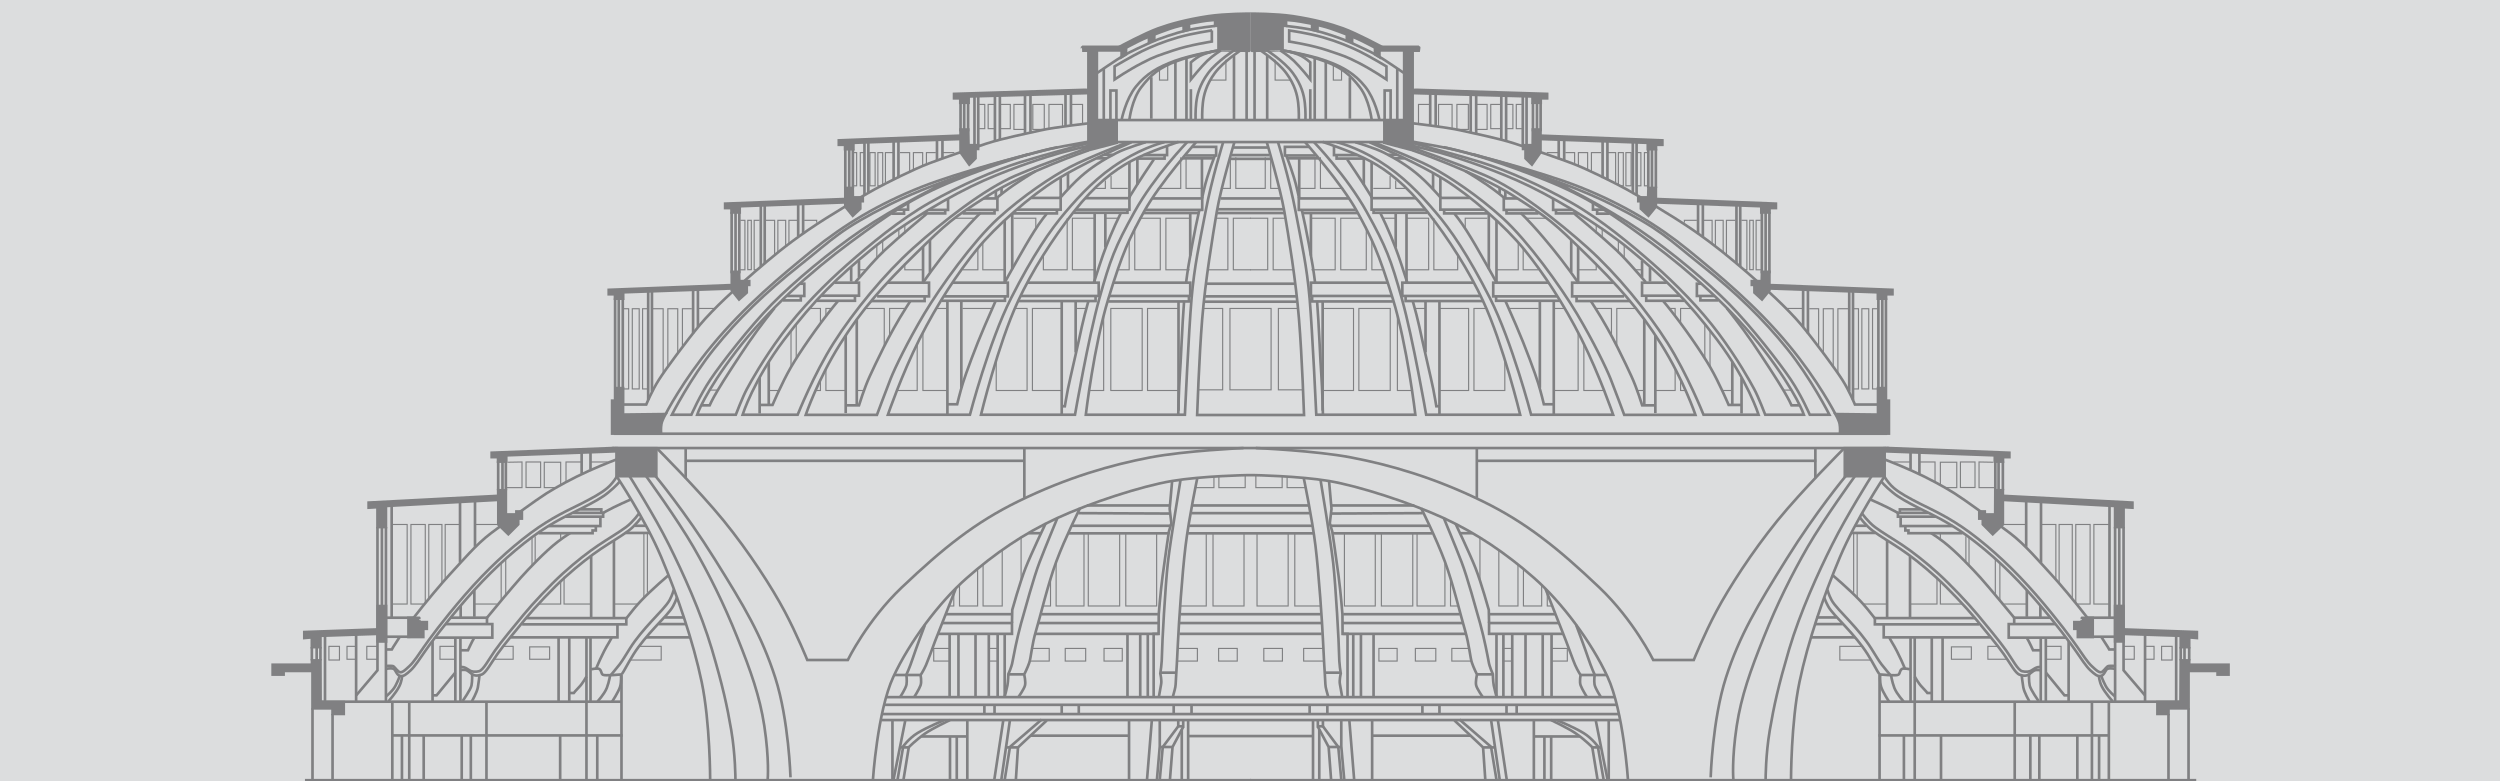 <?xml version="1.0" encoding="UTF-8" standalone="no"?> <!-- Generator: Adobe Illustrator 29.1.0, SVG Export Plug-In . SVG Version: 9.03 Build 55587) --> <svg xmlns:inkscape="http://www.inkscape.org/namespaces/inkscape" xmlns:sodipodi="http://sodipodi.sourceforge.net/DTD/sodipodi-0.dtd" xmlns:xlink="http://www.w3.org/1999/xlink" xmlns="http://www.w3.org/2000/svg" xmlns:svg="http://www.w3.org/2000/svg" xmlns:i="&#38;ns_ai;" version="1.0" x="0px" y="0px" viewBox="0 0 1920 600" style="enable-background:new 0 0 1920 600;" xml:space="preserve" id="svg689" sodipodi:docname="tapeta_1090x353_hala-stulecia_sala-4_baner-600-clear-ink.svg" inkscape:version="1.3 (0e150ed6c4, 2023-07-21)"><defs id="defs689"></defs> <style type="text/css" id="style1"> .st0{fill:#DCDDDE;} .st1{opacity:0.7;} .st2{fill:none;stroke:#58595B;stroke-width:2.048;stroke-miterlimit:10;} .st3{fill:#58595B;stroke:#58595B;stroke-width:2.048;stroke-miterlimit:10;} .st4{fill:none;stroke:#58595B;stroke-width:0.877;stroke-miterlimit:10;} </style> <switch id="switch689"> <g i:extraneous="self" id="g689"> <g id="Layer_2"> <rect x="0" class="st0" width="1921" height="600" id="rect1"></rect> </g> <g id="Layer_3"> <g class="st1" id="g688"> <g id="g242"> <path class="st2" d="M1416.1,344.5c0,0-31.6,31.5-51.1,55.4c-19.5,24-37,51.2-46.7,69.4c-9.7,18.2-17.5,37.6-17.5,37.6h-31.1 c0,0-14.9-30.5-41.5-55.8c-31.9-30.3-56.4-49.9-89.5-66.1c-37.8-18.5-71.8-28.1-101.2-33.7c-27.2-5.2-73-7.2-73-7.2" id="path1"></path> <path class="st2" d="M1417.6,365.5c0,0-22.7,27.2-45.4,63.6s-36.3,59-46.7,91.4c-10.4,32.4-11.7,76.5-11.7,76.5" id="path2"></path> <path class="st2" d="M1424.5,365.8c0,0-23.8,32.8-36.2,54.2c-12.3,21.4-23.3,43.4-33.7,69.4c-10.4,25.9-17.3,45.3-20.8,68.1 c-3.9,25.9-2.6,40.9-2.6,40.9" id="path3"></path> <path class="st2" d="M1437.3,365.7c0,0-19.1,30.3-30.1,52.4c-11,22-24.6,51.9-33.1,80.4c-8.4,28.5-11.7,43.5-14.9,62.3 c-3.2,18.8-3.2,37.6-3.2,37.6" id="path4"></path> <path class="st2" d="M1447.2,366c0,0-21.8,32.7-34.1,61.8c-12.3,29.2-24.6,64.8-31.1,96s-6.5,75.2-6.5,75.2" id="path5"></path> <line class="st2" x1="1134.8" y1="353.9" x2="1394.9" y2="353.9" id="line5"></line> <line class="st2" x1="1134.2" y1="382.4" x2="1134.2" y2="344.1" id="line6"></line> <line class="st2" x1="1394.2" y1="367.3" x2="1394.2" y2="344.1" id="line7"></line> <path class="st2" d="M1001.2,366.8c0,0,6.5,31.1,9.1,52.5c2.6,21.4,5.2,59.7,5.8,73.3c0.6,13.6,1.3,24,1.3,24l0.5,8.9 c0.1,1.4,0.3,2.8,0.7,4.2l1.5,5.6" id="path7"></path> <path class="st2" d="M1014.2,368.8c0,0,7.8,46.7,9.7,63.6c1.9,16.9,4.5,62.9,4.5,70c0,7.1,1.3,14.9,1.3,14.9s-1.3,5.2-0.6,8.4 c0.6,3.2,1.7,9.6,1.7,9.6" id="path8"></path> <path class="st2" d="M1091.4,390.2c0,0,11.7,23.3,18.2,40.9c6.5,17.5,12.3,42.2,15.6,53.2c3.2,11,3.9,20.8,5.2,24.6 c1.3,3.9,3.9,9.1,3.9,9.1s-1.3,5.8-0.6,8.4c0.6,2.6,5,8.9,5,8.9" id="path9"></path> <path class="st2" d="M1108.9,398c0,0,9.1,22,13.6,33.7s11,35.7,14.3,47.3c3.2,11.7,5.8,25.3,6.5,29.2c0.6,3.9,3.2,9.5,3.2,9.5 s0.1,5.4,0.7,8.7c0.6,3.2,2.1,8.5,2.1,8.5" id="path10"></path> <path class="st2" d="M1020.7,369.4l1.9,21.4l-1.3,11l1.9,6.5c0,0,2.8,18.5,4.8,33.9c1.7,12.8,3,29.7,3,29.7l0.1,14.9l3.8,0v48" id="path11"></path> <line class="st2" x1="1022.3" y1="388.2" x2="1086.2" y2="388.2" id="line11"></line> <line class="st2" x1="1022.3" y1="394.4" x2="1092.7" y2="394.1" id="line12"></line> <line class="st2" x1="1022.1" y1="403.8" x2="1097.9" y2="403.8" id="line13"></line> <line class="st2" x1="1023.4" y1="409.6" x2="1099.8" y2="409.6" id="line14"></line> <line class="st2" x1="1143.2" y1="471.7" x2="1194.5" y2="471.7" id="line15"></line> <line class="st2" x1="1031.6" y1="471.7" x2="1121.1" y2="471.7" id="line16"></line> <path class="st2" d="M1117.8,402.1c0,0,11,23,15.4,34.2c4.4,11.2,10.2,32.1,10.2,32.1l0.2,9.9" id="path16"></path> <polyline class="st2" points="1197.4,478.5 1143.6,478.5 1143.6,486.8 1200.6,486.8 " id="polyline16"></polyline> <line class="st2" x1="1031.1" y1="478.5" x2="1123" y2="478.5" id="line17"></line> <line class="st2" x1="1031.1" y1="486.8" x2="1125.4" y2="486.8" id="line18"></line> <line class="st2" x1="1005.8" y1="541.8" x2="1005.8" y2="548.1" id="line19"></line> <line class="st2" x1="1019.4" y1="541.3" x2="1019.4" y2="547.6" id="line20"></line> <line class="st2" x1="1092.4" y1="541.8" x2="1092.4" y2="548.1" id="line21"></line> <line class="st2" x1="1105.5" y1="541.8" x2="1105.5" y2="548.3" id="line22"></line> <line class="st2" x1="1157" y1="541.8" x2="1157" y2="548.1" id="line23"></line> <line class="st2" x1="1164.8" y1="541.8" x2="1164.8" y2="547.6" id="line24"></line> <line class="st2" x1="1039.3" y1="486.8" x2="1039.3" y2="535.3" id="line25"></line> <line class="st2" x1="1045.2" y1="487.3" x2="1045.2" y2="535" id="line26"></line> <line class="st2" x1="1054.9" y1="487.3" x2="1054.9" y2="535.2" id="line27"></line> <line class="st2" x1="1149.3" y1="487.3" x2="1149.3" y2="534.8" id="line28"></line> <line class="st2" x1="1154.6" y1="486.8" x2="1154.6" y2="535" id="line29"></line> <line class="st2" x1="1161.4" y1="486.8" x2="1161.4" y2="535" id="line30"></line> <line class="st2" x1="1171.6" y1="487.3" x2="1171.6" y2="535.1" id="line31"></line> <line class="st2" x1="1184.8" y1="487.3" x2="1184.8" y2="535.1" id="line32"></line> <line class="st2" x1="1191.6" y1="487.3" x2="1191.6" y2="535" id="line33"></line> <line class="st2" x1="1134.2" y1="517.9" x2="1146.5" y2="517.9" id="line34"></line> <line class="st2" x1="1017.5" y1="516.6" x2="1029.8" y2="516.6" id="line35"></line> <path class="st2" d="M1187,452.4c0,0,12.8,32.3,15.8,40.1s4.7,13,6.9,18.2c2,4.5,4.2,7.8,4.2,7.8s-1,4.9,0,7.8 c1,2.9,4.9,9.1,4.9,9.1" id="path35"></path> <path class="st2" d="M1210.5,480c0,0,6.8,18,9.2,25.3c2.4,7.3,5,12.9,5,12.9s-0.6,4.6-0.1,7.5c0.5,2.9,4.9,9.7,4.9,9.7" id="path36"></path> <line class="st2" x1="1213.9" y1="518.4" x2="1233.7" y2="518.4" id="line36"></line> <line class="st2" x1="1121.1" y1="409.5" x2="1130.9" y2="409.5" id="line37"></line> <line class="st2" x1="960.1" y1="599.2" x2="1686.7" y2="599.2" id="line38"></line> <polyline class="st2" points="1016,552.5 1016,557.8 1012.1,557.8 1012.1,552.5 " id="polyline38"></polyline> <polyline class="st2" points="1022.3,599 1020.4,573.7 1012.1,558.1 " id="polyline39"></polyline> <polyline class="st2" points="1016,557.8 1027.8,573.7 1030.1,598.7 " id="polyline40"></polyline> <line class="st2" x1="1008.4" y1="553" x2="1008.4" y2="598.7" id="line40"></line> <line class="st2" x1="1053.8" y1="565" x2="1129.1" y2="565" id="line41"></line> <line class="st2" x1="1178.6" y1="565.6" x2="1213.3" y2="565.6" id="line42"></line> <line class="st2" x1="1020.4" y1="573.7" x2="1029.8" y2="573.7" id="line43"></line> <line class="st2" x1="1223" y1="574" x2="1230.2" y2="574" id="line44"></line> <line class="st2" x1="1013.2" y1="560.3" x2="1013.2" y2="599" id="line45"></line> <polyline class="st2" points="1032.4,599 1030.1,573.1 1030.1,553.6 " id="polyline45"></polyline> <line class="st2" x1="1036.3" y1="553.3" x2="1040" y2="598.9" id="line46"></line> <line class="st2" x1="1053.8" y1="553.3" x2="1053.8" y2="598.9" id="line47"></line> <line class="st2" x1="1145.6" y1="574" x2="1120.9" y2="552.6" id="line48"></line> <polyline class="st2" points="1117,553.3 1139,574 1147.5,574 " id="polyline48"></polyline> <line class="st2" x1="1140.7" y1="598.7" x2="1139" y2="574" id="line49"></line> <line class="st2" x1="1145.2" y1="574" x2="1149.3" y2="598.9" id="line50"></line> <line class="st2" x1="1145.2" y1="553.3" x2="1151.8" y2="599" id="line51"></line> <line class="st2" x1="1150.4" y1="553.3" x2="1157.2" y2="599" id="line52"></line> <line class="st2" x1="1178" y1="553.3" x2="1178" y2="598.7" id="line53"></line> <line class="st2" x1="1186.1" y1="565.9" x2="1186.1" y2="598.3" id="line54"></line> <line class="st2" x1="1191.3" y1="565.9" x2="1191.3" y2="598.9" id="line55"></line> <path class="st2" d="M1191.2,553c0,0,13.7,6.5,19.2,10.4c7,4.9,12.7,10.7,12.7,10.7" id="path55"></path> <line class="st2" x1="1225.6" y1="553.6" x2="1234.6" y2="598.8" id="line56"></line> <line class="st2" x1="1226.9" y1="598.7" x2="1222.8" y2="573.5" id="line57"></line> <line class="st2" x1="1231.6" y1="598.9" x2="1227.2" y2="573.7" id="line58"></line> <path class="st2" d="M1196.1,553.3c0,0,12,4.8,20.1,9.7c6.7,4.1,11.5,10.9,11.5,10.9" id="path58"></path> <line class="st2" x1="1235.5" y1="553" x2="1235.5" y2="598.7" id="line59"></line> <rect x="1416.8" y="344.2" class="st3" width="30.6" height="21.5" id="rect59"></rect> <polygon class="st3" points="1450.5,344.1 1543.2,347.7 1543.2,351.1 1538.3,351.1 1538.3,354.5 1532,354.5 1532,349.7 1447.6,346.6 1447.4,344.2 " id="polygon59"></polygon> <polygon class="st3" points="1532.4,376.5 1538.2,376.5 1538.2,380.8 1637.7,386 1637.7,389.9 1630.9,389.5 1630.9,404.8 1624.4,404.8 1624.4,388.6 1538.2,383.9 1538.2,402.8 1530.4,410.3 1522.8,402.7 1522.8,398.3 1520.1,398.3 1520.1,392.8 1524.3,392.8 1524.3,395.1 1532.3,395.1 " id="polygon60"></polygon> <line class="st2" x1="1538.2" y1="376.5" x2="1538.2" y2="354.3" id="line60"></line> <line class="st2" x1="1532.4" y1="354.4" x2="1532.4" y2="376.5" id="line61"></line> <line class="st2" x1="1534.9" y1="354.6" x2="1534.9" y2="376.4" id="line62"></line> <polygon class="st3" points="1360.7,219 1453.4,222.6 1453.4,226 1448.5,226 1448.5,229.4 1442.2,229.4 1442.2,224.5 1357.8,221.5 1357.6,219.1 " id="polygon62"></polygon> <line class="st2" x1="1448.4" y1="311.4" x2="1448.4" y2="229.1" id="line63"></line> <line class="st2" x1="1442.6" y1="311.4" x2="1442.6" y2="229.2" id="line64"></line> <line class="st2" x1="1445.6" y1="229.3" x2="1445.6" y2="311.1" id="line65"></line> <polygon class="st3" points="1271.2,152.8 1363.9,156.4 1363.9,159.8 1359,159.8 1359,163.2 1352.7,163.2 1352.7,158.4 1268.3,155.3 1268.1,152.9 " id="polygon65"></polygon> <line class="st2" x1="1358.9" y1="209.9" x2="1358.9" y2="163" id="line66"></line> <line class="st2" x1="1353.1" y1="209.9" x2="1353.1" y2="163.1" id="line67"></line> <line class="st2" x1="1356" y1="162.9" x2="1356" y2="209.4" id="line68"></line> <polygon class="st3" points="1184,104.2 1276.7,107.8 1276.7,111.2 1271.8,111.2 1271.8,114.6 1265.5,114.6 1265.5,109.7 1181.1,106.7 1180.9,104.3 " id="polygon68"></polygon> <line class="st2" x1="1271.7" y1="144.4" x2="1271.7" y2="114.3" id="line69"></line> <line class="st2" x1="1265.9" y1="144.4" x2="1265.9" y2="114.5" id="line70"></line> <line class="st2" x1="1268.7" y1="114.5" x2="1268.7" y2="144.1" id="line71"></line> <polygon class="st3" points="1088.1,69 1188.2,72.1 1188.2,75.5 1183.3,75.5 1183.3,78.9 1177,78.9 1177,74.1 1085.2,71.5 1085,69.1 " id="polygon71"></polygon> <line class="st2" x1="1183.2" y1="100.9" x2="1183.2" y2="78.7" id="line72"></line> <line class="st2" x1="1177.3" y1="100.9" x2="1177.3" y2="78.8" id="line73"></line> <line class="st2" x1="1180.4" y1="78.6" x2="1180.4" y2="100.3" id="line74"></line> <path class="st3" d="M1089.8,36H1056v5.8l3.4,2.1v-5.2h19v53.5h-15.2v17.5l21.7,5.7V38.9h4.7C1089.6,38.9,1090.1,36,1089.8,36z " id="path74"></path> <polygon class="st3" points="1169.7,111.5 1169.7,114.4 1171.6,114.4 1171.6,121.6 1176.5,126.4 1183.1,117 1183.1,99.5 1177.2,99.5 1177.1,111.5 " id="polygon74"></polygon> <polygon class="st3" points="1258.2,151.6 1258.2,154.5 1260.2,154.5 1260.2,160.3 1266,165.7 1271.7,158.7 1271.7,144.4 1266,144.4 1265.8,151.6 " id="polygon75"></polygon> <polygon class="st3" points="1345.4,215.9 1345.4,218.8 1347.4,218.8 1347.4,224.7 1353.2,230 1358.9,223 1358.9,208.8 1353.2,208.8 1353,215.9 " id="polygon76"></polygon> <path class="st2" d="M1081.7,94.3c0,0,29.7,3.4,39.9,5.8c10.2,2.4,28.2,5.8,41.8,10.2c13.6,4.4,32.1,10.7,43.8,15.1 c11.7,4.4,33.1,15.1,41.8,19.9c8.8,4.9,34,19.5,51.6,31.6c17.5,12.2,27.2,20.4,40.9,32.1c13.6,11.7,31.6,28.2,41.8,40.4 s26.3,34,31.6,42.3c5.3,8.3,9.7,19,9.7,19h19.9" id="path76"></path> <g id="g77"> <line class="st3" x1="1098.4" y1="95.9" x2="1098.4" y2="70.8" id="line76"></line> <line class="st3" x1="1102.6" y1="71.5" x2="1102.6" y2="96.9" id="line77"></line> </g> <g id="g79"> <line class="st3" x1="1129.5" y1="71.8" x2="1129.5" y2="101.3" id="line78"></line> <line class="st3" x1="1133.7" y1="72" x2="1133.7" y2="102.4" id="line79"></line> </g> <g id="g81"> <line class="st3" x1="1153" y1="72.9" x2="1153" y2="107" id="line80"></line> <line class="st3" x1="1156.7" y1="72.3" x2="1156.7" y2="107.9" id="line81"></line> </g> <g id="g83"> <line class="st3" x1="1169.5" y1="112.8" x2="1169.5" y2="73.6" id="line82"></line> <line class="st3" x1="1172.4" y1="113" x2="1172.4" y2="73.4" id="line83"></line> </g> <g id="g85"> <line class="st3" x1="1197.1" y1="105.8" x2="1197.1" y2="122.2" id="line84"></line> <line class="st3" x1="1201.3" y1="106" x2="1201.3" y2="123.3" id="line85"></line> </g> <g id="g87"> <line class="st3" x1="1230.8" y1="106.2" x2="1230.8" y2="136.8" id="line86"></line> <line class="st3" x1="1234.5" y1="107" x2="1234.5" y2="137.8" id="line87"></line> </g> <g id="g89"> <line class="st3" x1="1254" y1="147.8" x2="1254" y2="108.6" id="line88"></line> <line class="st3" x1="1256.9" y1="149.8" x2="1256.9" y2="108.4" id="line89"></line> </g> <g id="g91"> <line class="st3" x1="1304.1" y1="155" x2="1304.1" y2="179.8" id="line90"></line> <line class="st3" x1="1307.8" y1="155.8" x2="1307.8" y2="181.5" id="line91"></line> </g> <g id="g93"> <line class="st3" x1="1333.6" y1="202.6" x2="1333.6" y2="157.4" id="line92"></line> <line class="st3" x1="1336.5" y1="204.6" x2="1336.5" y2="157.2" id="line93"></line> </g> <g id="g95"> <line class="st3" x1="1384.8" y1="220.3" x2="1384.8" y2="251.1" id="line94"></line> <line class="st3" x1="1388.5" y1="221.1" x2="1388.5" y2="256.1" id="line95"></line> </g> <g id="g97"> <line class="st3" x1="1420.2" y1="300.7" x2="1420.2" y2="222.7" id="line96"></line> <line class="st3" x1="1423.1" y1="307.2" x2="1423.1" y2="222.6" id="line97"></line> </g> <path class="st3" d="M1409.6,318c0,0,2.6,4.5,3.2,7.5c0.6,2.9,0.3,7.5,0.3,7.5h37.6v-25.3h-2.6v-9.6h-5.8v20.3L1409.6,318z" id="path97"></path> <path class="st2" d="M1613.7,489c1.1,1.5,0.8,1.3,1.3,2c3.9,5.8,4.9,7.8,4.9,7.8h4.9" id="path98"></path> <path class="st2" d="M1446.7,352.6c0,0,9.7,3.6,22,9.1c12.3,5.5,24.6,12.3,32.4,17.2s30.8,21.7,42.5,30.5 c11.7,8.8,23,22.4,31.8,31.8c5.6,6,18.3,21,28,33.6" id="path99"></path> <path class="st2" d="M1445,362.1c0,0,3.7,7.9,9.6,12.8c4.8,4,11.3,7.5,20.1,12c8.8,4.5,22,10.1,38.6,22.4 c16.5,12.3,33.7,28.2,50.6,47.7s27.9,34.7,31.5,39.9c3.6,5.2,7.8,11.7,11,14.6c3.2,2.9,6.2,6.2,8.4,4.2s3.2-3.9,4.5-4.2 c1.3-0.3,5.8,0,5.8,0" id="path100"></path> <path class="st2" d="M1444.8,369.8c0,0,2.9,3.6,8.8,8.4c4.8,4,11.3,7.5,20.1,12c8.8,4.5,22,10.1,38.6,22.4 c16.5,12.3,33.7,28.2,50.6,47.7s27.9,34.7,31.5,39.9c3.6,5.2,7.8,11.7,11,14.6c3.2,2.9,5.6,5.2,8.4,4.2c2.9-1,2.9-4.9,5.2-5.5 s5.8,0.3,5.8,0.3" id="path101"></path> <path class="st2" d="M1556.8,490.2c1.5,2.4,4.6,9.2,4.6,9.2h5.6" id="path102"></path> <path class="st2" d="M1482.9,409.3c3.7,2.4,7.2,4.8,9.7,6.8c9.5,7.3,22.4,20.9,28.5,27.7c6.1,6.8,22.6,26.7,25.8,30.6" id="path103"></path> <path class="st2" d="M1436.2,383.5c0,0,12.2,5.3,19.2,9.2c0.9,0.5,1,0.6,2.4,1.4" id="path104"></path> <path class="st2" d="M1430.1,394.4c0,0,4.4,6.3,10,10.5s13.9,9,21.2,13.9c7.3,4.9,17.3,12.6,27.2,21.6s23.3,23.3,30.2,31.6 c6.8,8.3,17,20.4,22.1,27.7c5.1,7.3,8.9,14.9,12.2,15.8c2.7,0.7,5.6,0.5,7.3-0.7s3.6-2.2,4.6-2.4c1-0.2,2.4-0.2,2.4-0.2" id="path105"></path> <path class="st2" d="M1428.2,397.1c0,0,4.4,6.3,10,10.5s13.9,9,21.2,13.9c7.3,4.9,17.3,12.6,27.2,21.6s23.3,23.3,30.2,31.6 c6.8,8.3,17,20.4,22.1,27.7s8.9,14.7,12.2,15.8c3.4,1.2,5.6,0.8,7.3-0.4s3.1-2.5,4.1-2.9c1.9-0.8,4.7-0.1,4.7-0.1" id="path106"></path> <path class="st2" d="M1451,489.7c0.7,1.1,1.4,2.5,1.9,3.4c5.6,9,10.2,20.7,10.2,20.7" id="path107"></path> <path class="st2" d="M1407.3,441.6c0,0,13.4,11.4,21.4,19.9c3.5,3.7,7,8,11.2,13.4" id="path108"></path> <path class="st2" d="M1403.4,452.8c0,0,1,3.9,3.2,8s8.3,10.2,13.9,16.3c5.6,6.1,11.9,13.4,16.5,20.7c4.6,7.3,5.4,8.9,8,12.4 c2.2,2.9,6.6,8,6.6,8" id="path109"></path> <path class="st2" d="M1401,458.8c0,0,0.7,2.4,2.9,6.6s8.3,10.2,13.9,16.3c5.6,6.1,11.9,13.4,16.5,20.7s7.5,13.4,9,15.3" id="path110"></path> <path class="st2" d="M1466.9,514c0,0-5.2-1.1-6.3-0.2c-1.9,1.5-1.2,3.4-2.7,4.4c-1.5,1-13.9-0.2-13.9-0.2s-0.5,5.6,0.7,9.5 c1.2,3.9,6.1,11.4,6.1,11.4" id="path111"></path> <path class="st2" d="M1462,538.7c0,0-5.1-5.4-7.1-10.3c-1.9-4.9-2.7-10.5-2.7-10.5" id="path112"></path> <line class="st2" x1="1467.3" y1="489.5" x2="1467.3" y2="538.4" id="line112"></line> <line class="st2" x1="1470.5" y1="489.7" x2="1470.5" y2="598.4" id="line113"></line> <line class="st2" x1="1449.3" y1="415.1" x2="1449.3" y2="475.1" id="line114"></line> <line class="st2" x1="1466.9" y1="427.2" x2="1466.9" y2="475.1" id="line115"></line> <line class="st2" x1="1483.6" y1="489.5" x2="1483.6" y2="539.3" id="line116"></line> <line class="st2" x1="1491.9" y1="489.5" x2="1491.9" y2="538.6" id="line117"></line> <path class="st2" d="M1470.5,519.6c0,0,2.9,5.3,5.6,8c2.7,2.7,4.1,4.6,4.1,4.6h3.4" id="path117"></path> <polyline class="st2" points="1446.7,479.8 1446.7,489.5 1528.6,489.5 " id="polyline117"></polyline> <line class="st2" x1="1424.8" y1="489.5" x2="1390.7" y2="489.5" id="line118"></line> <line class="st2" x1="1393.4" y1="479.3" x2="1415.1" y2="479.3" id="line119"></line> <polyline class="st2" points="1516.7,474.7 1439.9,474.7 1439.9,479.5 1519.9,479.5 " id="polyline119"></polyline> <line class="st2" x1="1395.1" y1="474.2" x2="1410.4" y2="474.2" id="line120"></line> <polyline class="st2" points="1443.5,598.9 1443.5,539.1 1443.5,517.9 " id="polyline120"></polyline> <line class="st2" x1="1680.1" y1="538.9" x2="1443.5" y2="538.9" id="line121"></line> <line class="st2" x1="1467.3" y1="346.5" x2="1467.3" y2="360.4" id="line122"></line> <line class="st2" x1="1474.1" y1="345.8" x2="1474.1" y2="363.9" id="line123"></line> <line class="st2" x1="1556.1" y1="383.5" x2="1556.1" y2="419.9" id="line124"></line> <line class="st2" x1="1567.5" y1="384.2" x2="1567.5" y2="432.1" id="line125"></line> <line class="st2" x1="1620.1" y1="387.4" x2="1620.1" y2="474.9" id="line126"></line> <polyline class="st2" points="1574.6,474.4 1546.9,474.4 1546.9,479.5 " id="polyline126"></polyline> <line class="st2" x1="1556.6" y1="453.3" x2="1556.6" y2="473.7" id="line127"></line> <line class="st2" x1="1567" y1="465.2" x2="1567" y2="473.9" id="line128"></line> <line class="st2" x1="1602.5" y1="474.4" x2="1624.7" y2="474.4" id="line129"></line> <polyline class="st2" points="1578.7,479.3 1542.7,479.3 1542.7,489.7 1586.7,489.7 " id="polyline129"></polyline> <line class="st2" x1="1567.3" y1="538.6" x2="1567.3" y2="489.7" id="line130"></line> <line class="st2" x1="1571.2" y1="490" x2="1571.2" y2="538.4" id="line131"></line> <line class="st2" x1="1588.7" y1="492.4" x2="1588.7" y2="538.4" id="line132"></line> <path class="st2" d="M1552.7,518.9c0,0,0.5,5.1,1.2,9s4.6,10.7,4.6,10.7" id="path132"></path> <path class="st2" d="M1558.3,517.5c0,0-0.2,5.8,0.5,9c0.7,3.2,6.8,11.9,6.8,11.9" id="path133"></path> <polyline class="st2" points="1571.2,516.5 1585.5,534 1588.4,534 " id="polyline133"></polyline> <path class="st2" d="M1612,519.4c0,0,0.2,3.9,2.2,7.8c2.5,5,8.3,11.4,8.3,11.4" id="path134"></path> <path class="st2" d="M1613.7,518.9c0,0,1.2,3.6,3.4,7.8s7.1,8,7.1,8" id="path135"></path> <line class="st2" x1="1624.4" y1="404.8" x2="1624.4" y2="538.6" id="line135"></line> <polyline class="st2" points="1630.9,404.8 1630.9,514.8 1647.3,534 " id="polyline135"></polyline> <line class="st2" x1="1627.6" y1="403.4" x2="1627.6" y2="465.4" id="line136"></line> <line class="st2" x1="1605.2" y1="489" x2="1623.7" y2="489" id="line137"></line> <path class="st3" d="M1598.9,477.8h-5.8v5.1h2.7v6.3h11.4v-14.7h-8.3C1598.9,474.4,1598.7,478,1598.9,477.8z" id="path137"></path> <rect x="1624.4" y="465.4" class="st3" width="6.4" height="27.2" id="rect137"></rect> <line class="st2" x1="1442.7" y1="564.8" x2="1619.2" y2="564.8" id="line138"></line> <polygon class="st3" points="1631.2,483.4 1687.2,485.4 1687.2,490 1681.3,489.5 1681.3,497 1674.8,497 1674.8,488.3 1630.5,486.8 " id="polygon138"></polygon> <line class="st2" x1="1462.2" y1="565" x2="1462.2" y2="598.8" id="line139"></line> <line class="st2" x1="1490.7" y1="565" x2="1490.7" y2="599" id="line140"></line> <line class="st2" x1="1547.3" y1="539.2" x2="1547.3" y2="598.7" id="line141"></line> <line class="st2" x1="1559.3" y1="564.8" x2="1559.3" y2="598.7" id="line142"></line> <line class="st2" x1="1566.2" y1="564.8" x2="1566.2" y2="598.8" id="line143"></line> <line class="st2" x1="1595.4" y1="565" x2="1595.4" y2="598.8" id="line144"></line> <line class="st2" x1="1606.6" y1="539.2" x2="1606.6" y2="598.7" id="line145"></line> <line class="st2" x1="1619.6" y1="539" x2="1619.6" y2="598.3" id="line146"></line> <line class="st2" x1="1612.1" y1="564.8" x2="1612.1" y2="599" id="line147"></line> <line class="st2" x1="1421.5" y1="409.3" x2="1440.3" y2="409.3" id="line148"></line> <polyline class="st2" points="1459.7,397 1459.7,404 1499.6,404 " id="polyline148"></polyline> <polyline class="st2" points="1507.2,409.5 1465.7,409.5 1465.7,407.4 1463.3,407.4 1463.3,404.1 " id="polyline149"></polyline> <polyline class="st2" points="1475.1,391.2 1459.1,391.2 1459.1,393.3 " id="polyline150"></polyline> <polyline class="st2" points="1480.8,393.9 1457.6,393.9 1457.6,396.8 1486.8,396.8 " id="polyline151"></polyline> <line class="st2" x1="1433.3" y1="403.8" x2="1424.5" y2="403.8" id="line151"></line> <polygon class="st3" points="1674.8,507.2 1681.3,507.2 1681.3,510.5 1711.5,510.5 1711.5,518.1 1703.1,518.1 1703.1,515.3 1680.8,515.3 1680.8,544 1665.4,544 1665.4,548.3 1656.9,548.3 1656.9,539.2 1674.6,539.2 " id="polygon151"></polygon> <line class="st3" x1="1647.4" y1="487.1" x2="1647.4" y2="538.4" id="line152"></line> <line class="st3" x1="1671.3" y1="487.5" x2="1671.3" y2="538.4" id="line153"></line> <line class="st3" x1="1665.4" y1="548.3" x2="1665.4" y2="598.9" id="line154"></line> <line class="st3" x1="1680.8" y1="544" x2="1680.8" y2="598.4" id="line155"></line> <line class="st3" x1="1674.8" y1="497" x2="1674.8" y2="507.2" id="line156"></line> <line class="st3" x1="1681.3" y1="497" x2="1681.3" y2="507.2" id="line157"></line> <line class="st3" x1="1677.7" y1="496.8" x2="1677.7" y2="507.2" id="line158"></line> <path class="st3" d="M961.4,39V10.5c0,0,17.9-0.1,31.5,1.9c16.9,2.6,28.9,5.9,38.6,9.4c10.7,3.9,29.2,13.9,29.2,13.9l-3.9,1.3 c0,0-5.8-2.9-10.1-5.2s-15.2-6.5-24.3-9.7s-25-5.8-28.2-6.2c-3.2-0.3-6.5-0.6-6.5-0.6v4.5H985v18.8C985,38.7,960.4,39,961.4,39 z" id="path158"></path> <polygon class="st3" points="1007.7,22.8 1011.8,23.8 1011.9,17.7 1007.7,18 " id="polygon158"></polygon> <polygon class="st3" points="1034.3,31 1038.4,32 1038.6,25.8 1034.4,26.1 " id="polygon159"></polygon> <path class="st2" d="M987.6,19.9c0,0,13.8,1.5,21.8,3.4c8,1.9,21.2,6.3,27.5,9.2s15.6,7.1,20.7,10c5.1,2.9,21.4,14.1,21.4,14.1 " id="path159"></path> <path class="st2" d="M990.1,23.4c0,0,14.5,2,26,5.3s21.1,7.4,27.9,10.7c6.8,3.3,20.8,11.6,20.8,11.6v10c0,0-10.8-7.3-21.1-12.6 s-12.1-5.6-24.1-9.7c-12-4.1-29.5-6.8-29.5-6.8V23.4z" id="path160"></path> <path class="st2" d="M967.1,38.1c0,0,13.9,8.8,20.7,18s8.5,17,9.2,22.9c0.7,5.8,0.5,12.9,0.5,12.9" id="path161"></path> <path class="st2" d="M972.2,38.1c0,0,13.9,8.8,20.7,18c6.8,9.2,8.5,17,9.2,22.9c0.7,5.8,0.5,12.9,0.5,12.9" id="path162"></path> <path class="st2" d="M985,38.7c0,0,19.8,3.1,33.2,7.9s22.3,10.1,30.2,19.9c7.8,9.7,10.9,25,10.9,25" id="path163"></path> <path class="st2" d="M985,38.7c0,0,18.6,3.3,31.9,8.2c13.4,4.9,19.8,10.2,27.5,20.2c7.1,9.2,9,24.6,9,24.6" id="path164"></path> <path class="st2" d="M989.3,39.4c0,0,7.1,1.9,10.2,3.6s6.8,4.9,6.8,4.9V61c0,0-7.8-9.7-12.6-14.3c-4.9-4.6-10.5-8-10.5-8" id="path165"></path> <line class="st2" x1="963.5" y1="37.7" x2="963.5" y2="91.6" id="line165"></line> <line class="st2" x1="973.2" y1="43" x2="973.2" y2="91.4" id="line166"></line> <line class="st2" x1="1006.3" y1="68.5" x2="1006.3" y2="91.6" id="line167"></line> <line class="st2" x1="1009.7" y1="44.7" x2="1009.7" y2="91.6" id="line168"></line> <line class="st2" x1="1018.2" y1="46.7" x2="1018.2" y2="91.9" id="line169"></line> <line class="st2" x1="1036.7" y1="59.3" x2="1036.7" y2="91.2" id="line170"></line> <line class="st2" x1="1073.1" y1="53" x2="1073.1" y2="91.6" id="line171"></line> <polyline class="st2" points="1068,92.6 1068,69.5 1063.4,69.5 1063.4,95.3 " id="polyline171"></polyline> <path class="st2" d="M981.5,109.2c0,0,8.8,28.2,13.6,53.7s8.5,40.9,10.7,66.6s5.1,89,5.1,89h76.1c0,0-6.3-53.3-17.3-89 s-16-46.2-27.5-67.1c-11.4-20.9-40.1-53.5-40.1-53.5" id="path171"></path> <path class="st2" d="M1009.2,109.2c0,0,25.2,26.1,40.4,53.5c15.1,27.2,18.5,36.2,27,66.6s18.7,89.2,18.7,89.2h72.2 c0,0-13.1-54.2-28.5-87.3c-10.4-22.5-26.3-47.7-42.8-68.6c-16.5-20.9-30.9-31.9-44-38.9c-13.1-7.1-36.4-14.7-36.4-14.7" id="path172"></path> <path class="st2" d="M1026.5,109.2c0,0,14.3,3.1,32.7,14.5s31.6,25.5,43.3,39.2c11.7,13.6,25,33.1,41.8,66.1 s31.6,89.5,31.6,89.5h63c0,0-10.5-30.6-24.3-58.1c-13.9-27.5-29.4-50.8-44-68.8s-41.3-41.3-61-53.5s-48.9-25-52.5-26.5 s-5.3-2.4-5.3-2.4" id="path173"></path> <path class="st2" d="M1054.7,109.2c0,0,30.4,11.7,44.3,19c13.9,7.3,36.2,22.1,55.2,39.4s44.3,52.3,56.9,73.4 s22.6,41.8,25.8,49.9c3.2,8,10.5,27.7,10.5,27.7h54.7c0,0-9.2-27-26.3-54.2s-33.8-45.7-58.1-69.5c-24.3-23.8-28-27.2-56.2-45 c-28.2-17.8-76.5-34.4-76.5-34.4" id="path174"></path> <path class="st2" d="M1084.6,113.5c0,0,32.1,10.9,56.4,21.4c24.3,10.5,55.9,35.3,78.3,55.4s46,48.9,61.3,73 c15.3,24.1,27.7,55.2,27.7,55.2h42.3c0,0-8.5-26.7-31.9-57.6s-41.3-48.1-66.4-68.8s-62.7-42.8-87.1-53.5 c-24.3-10.7-49.1-18.5-58.8-21.2c-9.7-2.7-26.3-6.6-26.3-6.6" id="path175"></path> <path class="st2" d="M1083.1,109.4c0,0,35,9.2,54.5,15.3s46,17.8,69.1,30.9c23.1,13.1,46.4,32.6,63.2,47.4 c16.8,14.8,35.7,33.8,50.3,53.5c14.6,19.7,23.6,36,27,42.3c3.4,6.3,8.5,19.7,8.5,19.7h29.7c0,0-5.6-16.8-29.9-48.6 c-24.3-31.9-58.1-61.8-87.3-83.4s-47.9-34.8-81-48.1s-60.1-21.4-73-24.1c-12.9-2.7-36.7-6.8-36.7-6.8" id="path176"></path> <path class="st2" d="M1108.7,113c0,0,39.2,9.2,63,17.5c23.8,8.3,64,30.2,87.8,46.4s51.8,39.6,68.6,56.7s38.9,45.5,47.2,57.9 c8.3,12.4,14.6,27,14.6,27h15.1c0,0-14.3-28.2-32.6-50.8c-18.2-22.6-38.9-42.8-65.7-64c-26.7-21.2-30.4-27.2-69.5-46.9 c-39.2-19.7-106-38.4-106-38.4" id="path177"></path> <path class="st2" d="M1409.6,318c0,0-13.1-25.6-35.9-53c-25-30.2-53.3-53.5-76.8-72.7c-24.1-19.7-51.5-35.9-83.4-48.6 c-29.9-11.9-83.5-25.4-83.5-25.4" id="path178"></path> <path class="st2" d="M1011.5,231c1.4,17.5,2.6,49,3.3,57.2c0.7,9.2,1.2,29.9,1.2,29.9" id="path179"></path> <path class="st2" d="M999.8,161.2c1.8,8,3.6,16.5,5.5,26.8c2.6,14,3.5,19.7,4.7,29.2" id="path180"></path> <path class="st2" d="M987.8,119.4c0,0,5.6,13.6,8.5,26.5c0.5,2.1,1,4.2,1.4,6.3" id="path181"></path> <path class="st2" d="M1085,231.2c2,7.1,3.8,14,5,19.5c2.2,10.7,9.5,41.8,10.7,47.9c1.2,6.1,2.4,13.4,2.4,13.4h2.2" id="path182"></path> <path class="st2" d="M1060.3,164c2.8,5.7,5.5,11.5,8,17.6c4.6,11.2,6.8,17.8,10.7,29.9c0.5,1.7,1.1,3.5,1.7,5.3" id="path183"></path> <path class="st2" d="M1034.7,122.5c0,0,12.2,18,18,27.7c0.3,0.5,0.6,1.1,0.9,1.6" id="path184"></path> <line class="st2" x1="1015.8" y1="231.7" x2="1015.8" y2="315.4" id="line184"></line> <line class="st2" x1="1105.5" y1="318.3" x2="1105.5" y2="231.7" id="line185"></line> <path class="st2" d="M1156.2,231.2c2.4,5.3,4.9,11.1,8.1,18.5c7.3,16.8,14.8,37.4,17,44.5c2.2,7.1,4.4,16.3,4.4,16.3h7.5" id="path185"></path> <path class="st2" d="M1117,164.1c1,1.3,2,2.5,2.9,3.7c8.3,10.9,18.7,30.2,26.3,43.5c1.2,2.1,2.2,4,3.2,5.9" id="path186"></path> <path class="st2" d="M1040.8,109.2c0,0,15.3,4.5,22.6,8.3c10.9,5.6,19.5,11.2,27.2,18c4.4,3.8,10.4,10.1,16.3,16.8" id="path187"></path> <path class="st2" d="M1221.7,231.1c1.1,1.6,2.2,3.3,3.2,5c13.4,20.9,23.8,43.8,28,52.8s8.3,22.4,8.3,22.4h10.2" id="path188"></path> <path class="st2" d="M1167.8,163.4c5.7,5.6,11.6,12,17.7,19.2c8.6,10.1,17.8,21.8,27,35.1" id="path189"></path> <path class="st2" d="M1125.4,131.4c0,0,14.3,8.3,25.3,16.9c1.7,1.3,3.3,2.6,5,4" id="path190"></path> <path class="st2" d="M1277.1,230.9c1.1,1.3,2.2,2.7,3.3,4c12.9,16,26.3,35.5,33.1,47.2s14.1,28.9,14.1,28.9h9.5" id="path191"></path> <path class="st2" d="M1209.1,164.1c0,0,21.4,17.8,32.3,28c7,6.6,13.8,14.6,22.6,24.6" id="path192"></path> <path class="st2" d="M1326.1,236.6c0,0,11.4,14.1,19.7,26.3c8.3,12.2,19.5,29.4,23.8,36.7c4.4,7.3,6.3,11.7,6.3,11.7h6.1" id="path193"></path> <polyline class="st2" points="1035.9,152.4 997.5,152.4 997.5,161.2 1041.1,161.2 " id="polyline193"></polyline> <line class="st2" x1="1000.2" y1="163.6" x2="1042.3" y2="163.6" id="line193"></line> <polyline class="st2" points="1054.9,161.4 1054.9,163.4 1096.2,163.4 " id="polyline194"></polyline> <polyline class="st2" points="1087.5,152.2 1053.4,152.2 1053.4,161 1094.5,161 " id="polyline195"></polyline> <polyline class="st2" points="1143.2,163.9 1109.1,163.9 1109.1,161 " id="polyline196"></polyline> <polyline class="st2" points="1139.8,161 1106.2,161 1106.2,152 1128.8,152 " id="polyline197"></polyline> <polyline class="st2" points="1181.6,163.9 1157,163.9 1157,161.4 " id="polyline198"></polyline> <polyline class="st2" points="1178.4,161.2 1154.9,161.2 1154.9,152.4 1165.6,152.4 " id="polyline199"></polyline> <polyline class="st2" points="1212,163.9 1195,163.9 1195,161 " id="polyline200"></polyline> <polyline class="st2" points="1207.4,161.2 1192.8,161.2 1192.8,152.2 " id="polyline201"></polyline> <polyline class="st2" points="1236.1,164.1 1226.6,164.1 1226.6,161 " id="polyline202"></polyline> <polyline class="st2" points="1223.4,155.8 1223.4,161 1232.9,161 " id="polyline203"></polyline> <polyline class="st2" points="1065.6,217.1 1006.8,217.1 1006.8,227.3 1068.5,227.3 " id="polyline204"></polyline> <polyline class="st2" points="1069.7,231.5 1007.7,231.5 1007.7,227.1 " id="polyline205"></polyline> <polyline class="st2" points="1131.8,217.1 1077,217.1 1077,227.3 1136.6,227.3 " id="polyline206"></polyline> <polyline class="st2" points="1139,231.2 1079.5,231.2 1079.5,227.6 " id="polyline207"></polyline> <polyline class="st2" points="1189.1,217.1 1146.8,217.1 1146.8,227.6 1195.7,227.6 " id="polyline208"></polyline> <polyline class="st2" points="1197.9,231 1149,231 1149,228.1 " id="polyline209"></polyline> <polyline class="st2" points="1239.2,217.1 1207.4,217.1 1207.4,227.6 1247.3,227.6 " id="polyline210"></polyline> <polyline class="st2" points="1251.6,231.2 1210.8,231.2 1210.8,227.6 " id="polyline211"></polyline> <polyline class="st2" points="1290.1,227.1 1261.1,227.1 1261.1,217.1 1280.1,217.1 " id="polyline212"></polyline> <polyline class="st2" points="1293.5,231 1264.3,231 1264.3,227.6 " id="polyline213"></polyline> <polyline class="st2" points="1306.6,217.9 1303.2,217.9 1303.2,227.3 1316.3,227.3 " id="polyline214"></polyline> <polyline class="st2" points="1319.7,230.7 1305.9,230.7 1305.9,227.3 " id="polyline215"></polyline> <polyline class="st2" points="1005.5,112.8 986.8,112.8 986.8,119.4 1010.4,119.4 " id="polyline216"></polyline> <line class="st2" x1="1012.4" y1="121.6" x2="989" y2="121.6" id="line216"></line> <polyline class="st2" points="1048.1,121.8 1026.5,121.8 1026.5,119.6 " id="polyline217"></polyline> <polyline class="st2" points="1042.5,119.1 1024.5,119.1 1024.5,112.3 " id="polyline218"></polyline> <line class="st2" x1="1066.3" y1="118.9" x2="1072.9" y2="118.9" id="line218"></line> <line class="st2" x1="1071" y1="121.6" x2="1078.7" y2="121.6" id="line219"></line> <line class="st2" x1="997.8" y1="121.6" x2="997.8" y2="152.4" id="line220"></line> <line class="st2" x1="1047.4" y1="142" x2="1047.4" y2="121.2" id="line221"></line> <line class="st2" x1="1053.4" y1="152.2" x2="1053.4" y2="123.7" id="line222"></line> <line class="st2" x1="1106.2" y1="152" x2="1106.2" y2="135.9" id="line223"></line> <line class="st2" x1="1100.6" y1="133" x2="1100.6" y2="145.2" id="line224"></line> <line class="st2" x1="1151.7" y1="144.4" x2="1151.7" y2="148.8" id="line225"></line> <line class="st2" x1="1156.1" y1="146.6" x2="1156.1" y2="152.4" id="line226"></line> <line class="st2" x1="1006.8" y1="164.1" x2="1006.8" y2="196.3" id="line227"></line> <line class="st2" x1="1071.9" y1="163.4" x2="1071.9" y2="190.1" id="line228"></line> <line class="st2" x1="1080.2" y1="163.9" x2="1080.2" y2="216.8" id="line229"></line> <line class="st2" x1="1143.4" y1="206.7" x2="1143.4" y2="164.1" id="line230"></line> <line class="st2" x1="1149.3" y1="169.2" x2="1149.3" y2="217.2" id="line231"></line> <line class="st2" x1="1206.7" y1="184.3" x2="1206.7" y2="208.9" id="line232"></line> <line class="st2" x1="1212" y1="189.6" x2="1212" y2="217.7" id="line233"></line> <line class="st2" x1="1261.1" y1="200.3" x2="1261.1" y2="212.8" id="line234"></line> <line class="st2" x1="1267.2" y1="205.2" x2="1267.2" y2="216.2" id="line235"></line> <line class="st2" x1="1094.8" y1="231.5" x2="1094.8" y2="270.6" id="line236"></line> <line class="st2" x1="1182.6" y1="231.2" x2="1182.6" y2="297.9" id="line237"></line> <line class="st2" x1="1193.3" y1="231" x2="1193.3" y2="318.3" id="line238"></line> <line class="st2" x1="1262.8" y1="245.3" x2="1262.8" y2="310.8" id="line239"></line> <line class="st2" x1="1271.3" y1="257.5" x2="1271.3" y2="317.3" id="line240"></line> <line class="st2" x1="1330.4" y1="277.9" x2="1330.4" y2="310.5" id="line241"></line> <line class="st2" x1="1337.5" y1="290.3" x2="1337.5" y2="317.6" id="line242"></line> </g> <g id="g497"> <path class="st2" d="M504.7,344.5c0,0,31.6,31.5,51.1,55.4c19.5,24,37,51.2,46.7,69.4c9.7,18.2,17.5,37.6,17.5,37.6h31.1 c0,0,14.9-30.5,41.5-55.8c31.9-30.3,56.4-49.9,89.5-66.1c37.8-18.5,71.8-28.1,101.2-33.7c27.2-5.2,71.7-7.2,71.7-7.2" id="path242"></path> <path class="st2" d="M503.3,365.5c0,0,22.7,27.2,45.4,63.6c22.7,36.3,36.3,59,46.7,91.4s11.7,76.5,11.7,76.5" id="path243"></path> <path class="st2" d="M496.3,365.8c0,0,23.8,32.8,36.2,54.2c12.3,21.4,23.3,43.4,33.7,69.4c10.4,25.9,17.3,45.3,20.8,68.1 c3.9,25.9,2.6,40.9,2.6,40.9" id="path244"></path> <path class="st2" d="M483.5,365.7c0,0,19.1,30.3,30.1,52.4c11,22,24.6,51.9,33.1,80.4c8.4,28.5,11.7,43.5,14.9,62.3 c3.2,18.8,3.2,37.6,3.2,37.6" id="path245"></path> <path class="st2" d="M473.7,366c0,0,21.8,32.7,34.1,61.8c12.3,29.2,24.6,64.8,31.1,96c6.5,31.1,6.5,75.2,6.5,75.2" id="path246"></path> <path class="st2" d="M670.4,599c0,0,3.4-52.6,15.7-79.2c12.3-26.6,35-57.1,56.4-75.9s44.1-34.4,69.4-46 c25.3-11.7,64.8-24.6,88.2-28.5c23.3-3.9,57.7-4.5,57.7-4.5h5.1c0,0,34.4,0.6,57.7,4.5c23.3,3.9,62.9,16.9,88.2,28.5 c25.3,11.7,48,27.2,69.4,46c21.4,18.8,44.1,49.3,56.4,75.9c12.3,26.6,15.7,79.2,15.7,79.2" id="path247"></path> <polyline class="st2" points="471.5,333.1 957.9,333.1 963,333.1 1449.3,333.1 " id="polyline247"></polyline> <polyline class="st2" points="470.2,344.1 959.2,344.1 961.7,344.1 1450.6,344.1 " id="polyline248"></polyline> <line class="st2" x1="786" y1="353.9" x2="526" y2="353.9" id="line248"></line> <line class="st2" x1="786.7" y1="382.4" x2="786.7" y2="344.1" id="line249"></line> <line class="st2" x1="526.6" y1="367.3" x2="526.6" y2="344.1" id="line250"></line> <polyline class="st2" points="681,535.4 959.2,535.4 961.7,535.4 1239.9,535.4 " id="polyline250"></polyline> <polyline class="st2" points="679.7,541.3 959.2,541.3 961.7,541.3 1241.2,541.3 " id="polyline251"></polyline> <polyline class="st2" points="677.7,548.4 959.2,548.4 961.7,548.4 1243.1,548.4 " id="polyline252"></polyline> <polyline class="st2" points="677.1,553 959.2,553 961.7,553 1243.8,553 " id="polyline253"></polyline> <path class="st2" d="M919.6,366.8c0,0-6.5,31.1-9.1,52.5c-2.6,21.4-5.2,59.7-5.8,73.3c-0.6,13.6-1.3,24-1.3,24l-0.5,8.9 c-0.1,1.4-0.3,2.8-0.7,4.2l-1.5,5.6" id="path253"></path> <path class="st2" d="M906.6,368.8c0,0-7.8,46.7-9.7,63.6s-4.5,62.9-4.5,70c0,7.1-1.3,14.9-1.3,14.9s1.3,5.2,0.6,8.4 c-0.6,3.2-1.7,9.6-1.7,9.6" id="path254"></path> <path class="st2" d="M829.5,390.2c0,0-11.7,23.3-18.2,40.9c-6.5,17.5-12.3,42.2-15.6,53.2s-3.9,20.8-5.2,24.6 c-1.3,3.9-3.9,9.1-3.9,9.1s1.3,5.8,0.6,8.4c-0.6,2.6-5,8.9-5,8.9" id="path255"></path> <path class="st2" d="M812,398c0,0-9.1,22-13.6,33.7s-11,35.7-14.3,47.3c-3.2,11.7-5.8,25.3-6.5,29.2c-0.6,3.9-3.2,9.5-3.2,9.5 s-0.1,5.4-0.7,8.7c-0.6,3.2-2.1,8.5-2.1,8.5" id="path256"></path> <path class="st2" d="M900.2,369.4l-1.9,21.4l1.3,11l-1.9,6.5c0,0-2.8,18.5-4.8,33.9c-1.7,12.8-3,29.7-3,29.7l-0.1,14.9l-3.8,0 v48" id="path257"></path> <line class="st2" x1="898.5" y1="388.2" x2="834.7" y2="388.2" id="line257"></line> <polyline class="st2" points="916,388.2 959.2,388.2 961.7,388.2 1004.8,388.2 " id="polyline257"></polyline> <line class="st2" x1="898.5" y1="394.4" x2="828.2" y2="394.1" id="line258"></line> <polyline class="st2" points="915.1,394.1 959.2,394.1 961.7,394.1 1005.8,394.1 " id="polyline258"></polyline> <line class="st2" x1="898.7" y1="403.8" x2="823" y2="403.8" id="line259"></line> <polyline class="st2" points="913.2,403.8 959.2,403.8 961.7,403.8 1007.7,403.8 " id="polyline259"></polyline> <line class="st2" x1="897.4" y1="409.6" x2="821" y2="409.6" id="line260"></line> <polyline class="st2" points="912.5,409.6 959.8,409.6 961,409.6 1008.4,409.6 " id="polyline260"></polyline> <line class="st2" x1="777.6" y1="471.7" x2="726.4" y2="471.7" id="line261"></line> <line class="st2" x1="889.3" y1="471.7" x2="799.8" y2="471.7" id="line262"></line> <polyline class="st2" points="906.8,471.7 959.3,471.7 961.5,471.7 1014.1,471.7 " id="polyline262"></polyline> <path class="st2" d="M803,402.1c0,0-11,23-15.4,34.2c-4.4,11.2-10.2,32.1-10.2,32.1l-0.2,9.9" id="path262"></path> <polyline class="st2" points="723.4,478.5 777.2,478.5 777.2,486.8 720.2,486.8 " id="polyline263"></polyline> <line class="st2" x1="889.8" y1="478.5" x2="797.9" y2="478.5" id="line263"></line> <polyline class="st2" points="905.8,478.5 959.3,478.5 961.5,478.5 1015,478.5 " id="polyline264"></polyline> <line class="st2" x1="889.8" y1="486.8" x2="795.4" y2="486.8" id="line264"></line> <polyline class="st2" points="905.8,486.8 958.8,486.8 962,486.8 1015,486.8 " id="polyline265"></polyline> <line class="st2" x1="915.1" y1="541.8" x2="915.1" y2="548.1" id="line265"></line> <line class="st2" x1="901.4" y1="541.3" x2="901.4" y2="547.6" id="line266"></line> <line class="st2" x1="828.5" y1="541.8" x2="828.5" y2="548.1" id="line267"></line> <line class="st2" x1="815.4" y1="541.8" x2="815.4" y2="548.3" id="line268"></line> <line class="st2" x1="763.8" y1="541.8" x2="763.8" y2="548.1" id="line269"></line> <line class="st2" x1="756" y1="541.8" x2="756" y2="547.6" id="line270"></line> <line class="st2" x1="881.5" y1="486.8" x2="881.5" y2="535.3" id="line271"></line> <line class="st2" x1="875.7" y1="487.3" x2="875.7" y2="535" id="line272"></line> <line class="st2" x1="865.9" y1="487.3" x2="865.9" y2="535.2" id="line273"></line> <line class="st2" x1="771.6" y1="487.3" x2="771.6" y2="534.8" id="line274"></line> <line class="st2" x1="766.2" y1="486.8" x2="766.2" y2="535" id="line275"></line> <line class="st2" x1="759.4" y1="486.8" x2="759.4" y2="535" id="line276"></line> <line class="st2" x1="749.2" y1="487.3" x2="749.2" y2="535.1" id="line277"></line> <line class="st2" x1="736.1" y1="487.3" x2="736.1" y2="535.1" id="line278"></line> <line class="st2" x1="729.3" y1="487.3" x2="729.3" y2="535" id="line279"></line> <line class="st2" x1="786.7" y1="517.9" x2="774.3" y2="517.9" id="line280"></line> <line class="st2" x1="903.4" y1="516.6" x2="891.1" y2="516.6" id="line281"></line> <path class="st2" d="M733.9,452.4c0,0-12.8,32.3-15.8,40.1c-2.9,7.8-4.7,13-6.9,18.2c-2,4.5-4.2,7.8-4.2,7.8s1,4.9,0,7.8 s-4.9,9.1-4.9,9.1" id="path281"></path> <path class="st2" d="M710.3,480c0,0-6.8,18-9.2,25.3c-2.4,7.3-5,12.9-5,12.9s0.6,4.6,0.1,7.5s-4.9,9.7-4.9,9.7" id="path282"></path> <line class="st2" x1="706.9" y1="518.4" x2="687.1" y2="518.4" id="line282"></line> <line class="st2" x1="799.8" y1="409.5" x2="789.9" y2="409.5" id="line283"></line> <line class="st2" x1="960.8" y1="599.2" x2="234.2" y2="599.2" id="line284"></line> <polyline class="st2" points="904.9,552.5 904.9,557.8 908.7,557.8 908.7,552.5 " id="polyline284"></polyline> <polyline class="st2" points="898.5,599 900.5,573.7 908.8,558.1 " id="polyline285"></polyline> <polyline class="st2" points="904.9,557.8 893,573.7 890.7,598.7 " id="polyline286"></polyline> <line class="st2" x1="912.5" y1="553" x2="912.5" y2="598.7" id="line286"></line> <polyline class="st2" points="912.8,565.3 959.2,565.3 961.7,565.3 1008.1,565.3 " id="polyline287"></polyline> <line class="st2" x1="867.1" y1="565" x2="791.8" y2="565" id="line287"></line> <line class="st2" x1="742.2" y1="565.6" x2="707.5" y2="565.6" id="line288"></line> <line class="st2" x1="900.5" y1="573.7" x2="891.1" y2="573.7" id="line289"></line> <line class="st2" x1="697.8" y1="574" x2="690.7" y2="574" id="line290"></line> <line class="st2" x1="907.6" y1="560.3" x2="907.6" y2="599" id="line291"></line> <polyline class="st2" points="888.5,599 890.7,573.1 890.7,553.6 " id="polyline291"></polyline> <line class="st2" x1="884.6" y1="553.3" x2="880.9" y2="598.9" id="line292"></line> <line class="st2" x1="867.1" y1="553.3" x2="867.1" y2="598.9" id="line293"></line> <line class="st2" x1="775.2" y1="574" x2="800" y2="552.6" id="line294"></line> <polyline class="st2" points="803.9,553.3 781.8,574 773.4,574 " id="polyline294"></polyline> <line class="st2" x1="780.2" y1="598.7" x2="781.8" y2="574" id="line295"></line> <line class="st2" x1="775.6" y1="574" x2="771.6" y2="598.9" id="line296"></line> <line class="st2" x1="775.6" y1="553.3" x2="769" y2="599" id="line297"></line> <line class="st2" x1="770.5" y1="553.3" x2="763.6" y2="599" id="line298"></line> <line class="st2" x1="742.9" y1="553.3" x2="742.9" y2="598.7" id="line299"></line> <line class="st2" x1="734.8" y1="565.9" x2="734.8" y2="598.3" id="line300"></line> <line class="st2" x1="729.6" y1="565.9" x2="729.6" y2="598.9" id="line301"></line> <path class="st2" d="M729.6,553c0,0-13.7,6.5-19.2,10.4c-7,4.9-12.7,10.7-12.7,10.7" id="path301"></path> <line class="st2" x1="695.2" y1="553.6" x2="686.2" y2="598.8" id="line302"></line> <line class="st2" x1="693.9" y1="598.7" x2="698" y2="573.5" id="line303"></line> <line class="st2" x1="689.3" y1="598.9" x2="693.6" y2="573.7" id="line304"></line> <path class="st2" d="M724.7,553.3c0,0-12,4.8-20.1,9.7c-6.7,4.1-11.5,10.9-11.5,10.9" id="path304"></path> <line class="st2" x1="685.4" y1="553" x2="685.4" y2="598.7" id="line305"></line> <rect x="473.5" y="344.2" transform="matrix(-1 -4.517732e-11 4.517732e-11 -1 977.551 709.936)" class="st3" width="30.6" height="21.5" id="rect305"></rect> <polygon class="st3" points="470.4,344.1 377.6,347.7 377.6,351.1 382.5,351.1 382.5,354.5 388.8,354.5 388.8,349.7 473.2,346.6 473.5,344.2 " id="polygon305"></polygon> <polygon class="st3" points="388.5,376.5 382.6,376.5 382.6,380.8 283.1,386 283.1,389.9 289.9,389.5 289.9,404.8 296.4,404.8 296.4,388.6 382.7,383.9 382.7,402.8 390.4,410.3 398,402.7 398,398.3 400.8,398.3 400.8,392.8 396.6,392.8 396.6,395.1 388.5,395.1 " id="polygon306"></polygon> <line class="st2" x1="382.6" y1="376.5" x2="382.6" y2="354.3" id="line306"></line> <line class="st2" x1="388.5" y1="354.4" x2="388.5" y2="376.5" id="line307"></line> <line class="st2" x1="385.9" y1="354.6" x2="385.9" y2="376.4" id="line308"></line> <polygon class="st3" points="560.2,219 467.5,222.6 467.5,226 472.3,226 472.3,229.4 478.6,229.4 478.6,224.5 563,221.5 563.3,219.1 " id="polygon308"></polygon> <line class="st2" x1="472.4" y1="311.4" x2="472.4" y2="229.1" id="line309"></line> <line class="st2" x1="478.3" y1="311.4" x2="478.3" y2="229.2" id="line310"></line> <line class="st2" x1="475.2" y1="229.3" x2="475.2" y2="311.1" id="line311"></line> <polygon class="st3" points="649.7,152.8 556.9,156.4 556.9,159.8 561.8,159.8 561.8,163.2 568.1,163.2 568.1,158.4 652.5,155.3 652.8,152.9 " id="polygon311"></polygon> <line class="st2" x1="561.9" y1="209.9" x2="561.9" y2="163" id="line312"></line> <line class="st2" x1="567.8" y1="209.9" x2="567.8" y2="163.1" id="line313"></line> <line class="st2" x1="564.9" y1="162.9" x2="564.9" y2="209.4" id="line314"></line> <polygon class="st3" points="736.9,104.2 644.2,107.8 644.2,111.2 649,111.2 649,114.6 655.4,114.6 655.4,109.7 739.7,106.7 740,104.3 " id="polygon314"></polygon> <line class="st2" x1="649.2" y1="144.4" x2="649.2" y2="114.3" id="line315"></line> <line class="st2" x1="655" y1="144.4" x2="655" y2="114.5" id="line316"></line> <line class="st2" x1="652.2" y1="114.5" x2="652.2" y2="144.1" id="line317"></line> <polygon class="st3" points="832.8,69 732.7,72.1 732.7,75.5 737.5,75.5 737.5,78.9 743.9,78.9 743.9,74.1 835.6,71.5 835.9,69.1 " id="polygon317"></polygon> <line class="st2" x1="737.7" y1="100.9" x2="737.7" y2="78.7" id="line318"></line> <line class="st2" x1="743.5" y1="100.9" x2="743.5" y2="78.8" id="line319"></line> <line class="st2" x1="740.5" y1="78.6" x2="740.5" y2="100.3" id="line320"></line> <path class="st3" d="M831.1,36h33.7v5.8l-3.4,2.1v-5.2h-19v53.5h15.2v17.5l-21.7,5.7V38.9h-4.7C831.3,38.9,830.8,36,831.1,36z" id="path320"></path> <polygon class="st3" points="751.2,111.5 751.2,114.4 749.2,114.4 749.2,121.6 744.4,126.4 737.7,117 737.7,99.5 743.6,99.5 743.8,111.5 " id="polygon320"></polygon> <polygon class="st3" points="662.6,151.6 662.6,154.5 660.7,154.5 660.7,160.3 654.9,165.7 649.2,158.7 649.2,144.4 654.9,144.4 655,151.6 " id="polygon321"></polygon> <polygon class="st3" points="575.4,215.9 575.4,218.8 573.5,218.8 573.5,224.7 567.6,230 562,223 562,208.8 567.6,208.8 567.8,215.9 " id="polygon322"></polygon> <path class="st2" d="M839.2,94.3c0,0-29.7,3.4-39.9,5.8c-10.2,2.4-28.2,5.8-41.8,10.2s-32.1,10.7-43.8,15.1 c-11.7,4.4-33.1,15.1-41.8,19.9c-8.8,4.9-34,19.5-51.6,31.6s-27.2,20.4-40.9,32.1s-31.6,28.2-41.8,40.4 c-10.2,12.2-26.3,34-31.6,42.3c-5.3,8.3-9.7,19-9.7,19h-19.9" id="path322"></path> <g id="g323"> <line class="st3" x1="822.5" y1="95.9" x2="822.5" y2="70.8" id="line322"></line> <line class="st3" x1="818.3" y1="71.5" x2="818.3" y2="96.9" id="line323"></line> </g> <g id="g325"> <line class="st3" x1="791.4" y1="71.8" x2="791.4" y2="101.3" id="line324"></line> <line class="st3" x1="787.2" y1="72" x2="787.2" y2="102.4" id="line325"></line> </g> <g id="g327"> <line class="st3" x1="767.9" y1="72.9" x2="767.9" y2="107" id="line326"></line> <line class="st3" x1="764.1" y1="72.3" x2="764.1" y2="107.9" id="line327"></line> </g> <g id="g329"> <line class="st3" x1="751.3" y1="112.8" x2="751.3" y2="73.6" id="line328"></line> <line class="st3" x1="748.4" y1="113" x2="748.4" y2="73.4" id="line329"></line> </g> <g id="g331"> <line class="st3" x1="723.8" y1="105.8" x2="723.8" y2="122.2" id="line330"></line> <line class="st3" x1="719.6" y1="106" x2="719.6" y2="123.3" id="line331"></line> </g> <g id="g333"> <line class="st3" x1="690" y1="106.2" x2="690" y2="136.8" id="line332"></line> <line class="st3" x1="686.3" y1="107" x2="686.3" y2="137.8" id="line333"></line> </g> <g id="g335"> <line class="st3" x1="666.9" y1="147.8" x2="666.9" y2="108.6" id="line334"></line> <line class="st3" x1="663.9" y1="149.8" x2="663.9" y2="108.4" id="line335"></line> </g> <g id="g337"> <line class="st3" x1="616.8" y1="155" x2="616.8" y2="179.8" id="line336"></line> <line class="st3" x1="613" y1="155.8" x2="613" y2="181.5" id="line337"></line> </g> <g id="g339"> <line class="st3" x1="587.3" y1="202.6" x2="587.3" y2="157.4" id="line338"></line> <line class="st3" x1="584.3" y1="204.6" x2="584.3" y2="157.2" id="line339"></line> </g> <g id="g341"> <line class="st3" x1="536" y1="220.3" x2="536" y2="251.1" id="line340"></line> <line class="st3" x1="532.3" y1="221.1" x2="532.3" y2="256.1" id="line341"></line> </g> <g id="g343"> <line class="st3" x1="500.7" y1="300.7" x2="500.7" y2="222.7" id="line342"></line> <line class="st3" x1="497.8" y1="307.2" x2="497.8" y2="222.6" id="line343"></line> </g> <path class="st3" d="M511.2,318c0,0-2.6,4.5-3.2,7.5c-0.6,2.9-0.3,7.5-0.3,7.5h-37.6v-25.3h2.6v-9.6h5.8v20.3L511.2,318z" id="path343"></path> <path class="st2" d="M307.1,489c-1.1,1.5-0.8,1.3-1.3,2c-3.9,5.8-4.9,7.8-4.9,7.8h-4.9" id="path344"></path> <path class="st2" d="M474.1,352.6c0,0-9.7,3.6-22,9.1c-12.3,5.5-24.6,12.3-32.4,17.2s-30.8,21.7-42.5,30.5 c-11.7,8.8-23,22.4-31.8,31.8c-5.6,6-18.3,21-28,33.6" id="path345"></path> <path class="st2" d="M475.9,362.1c0,0-3.7,7.9-9.6,12.8c-4.8,4-11.3,7.5-20.1,12c-8.8,4.5-22,10.1-38.6,22.4 c-16.5,12.3-33.7,28.2-50.6,47.7s-27.9,34.7-31.5,39.9c-3.6,5.2-7.8,11.7-11,14.6c-3.2,2.9-6.2,6.2-8.4,4.2 c-2.3-1.9-3.2-3.9-4.5-4.2c-1.3-0.3-5.8,0-5.8,0" id="path346"></path> <path class="st2" d="M476,369.8c0,0-2.9,3.6-8.8,8.4c-4.8,4-11.3,7.5-20.1,12c-8.8,4.5-22,10.1-38.6,22.4 c-16.5,12.3-33.7,28.2-50.6,47.7s-27.9,34.7-31.5,39.9s-7.8,11.7-11,14.6c-3.2,2.9-5.6,5.2-8.4,4.2c-2.9-1-2.9-4.9-5.2-5.5 c-2.3-0.6-5.8,0.3-5.8,0.3" id="path347"></path> <path class="st2" d="M364,490.2c-1.5,2.4-4.6,9.2-4.6,9.2h-5.6" id="path348"></path> <path class="st2" d="M438,409.3c-3.7,2.4-7.2,4.8-9.7,6.8c-9.5,7.3-22.4,20.9-28.5,27.7c-6.1,6.8-22.6,26.7-25.8,30.6" id="path349"></path> <path class="st2" d="M484.6,383.5c0,0-12.2,5.3-19.2,9.2c-0.9,0.5-1,0.6-2.4,1.4" id="path350"></path> <path class="st2" d="M490.7,394.4c0,0-4.4,6.3-10,10.5c-5.6,4.1-13.9,9-21.2,13.9s-17.3,12.6-27.2,21.6S409,463.7,402.2,472 c-6.8,8.3-17,20.4-22.1,27.7s-8.9,14.9-12.2,15.8c-2.7,0.7-5.6,0.5-7.3-0.7s-3.6-2.2-4.6-2.4s-2.4-0.2-2.4-0.2" id="path351"></path> <path class="st2" d="M492.7,397.1c0,0-4.4,6.3-10,10.5s-13.9,9-21.2,13.9S444.3,434,434.3,443s-23.3,23.3-30.2,31.6 c-6.8,8.3-17,20.4-22.1,27.7c-5.1,7.3-8.9,14.7-12.2,15.8c-3.4,1.2-5.6,0.8-7.3-0.4c-1.7-1.2-3.1-2.5-4.1-2.9 c-1.9-0.8-4.7-0.1-4.7-0.1" id="path352"></path> <path class="st2" d="M469.8,489.7c-0.7,1.1-1.4,2.5-1.9,3.4c-5.6,9-10.2,20.7-10.2,20.7" id="path353"></path> <path class="st2" d="M513.6,441.6c0,0-13.4,11.4-21.4,19.9c-3.5,3.7-7,8-11.2,13.4" id="path354"></path> <path class="st2" d="M517.5,452.8c0,0-1,3.9-3.2,8s-8.3,10.2-13.9,16.3c-5.6,6.1-11.9,13.4-16.5,20.7c-4.6,7.3-5.4,8.9-8,12.4 c-2.2,2.9-6.6,8-6.6,8" id="path355"></path> <path class="st2" d="M519.9,458.8c0,0-0.7,2.4-2.9,6.6s-8.3,10.2-13.9,16.3c-5.6,6.1-11.9,13.4-16.5,20.7 c-4.6,7.3-7.5,13.4-9,15.3" id="path356"></path> <path class="st2" d="M454,514c0,0,5.2-1.1,6.3-0.2c1.9,1.5,1.2,3.4,2.7,4.4c1.5,1,13.9-0.2,13.9-0.2s0.5,5.6-0.7,9.5 c-1.2,3.9-6.1,11.4-6.1,11.4" id="path357"></path> <path class="st2" d="M458.9,538.7c0,0,5.1-5.4,7.1-10.3c1.9-4.9,2.7-10.5,2.7-10.5" id="path358"></path> <line class="st2" x1="453.5" y1="489.5" x2="453.5" y2="538.4" id="line358"></line> <line class="st2" x1="450.4" y1="489.7" x2="450.4" y2="598.4" id="line359"></line> <line class="st2" x1="471.5" y1="415.1" x2="471.5" y2="475.1" id="line360"></line> <line class="st2" x1="454" y1="427.2" x2="454" y2="475.1" id="line361"></line> <line class="st2" x1="437.2" y1="489.5" x2="437.2" y2="539.3" id="line362"></line> <line class="st2" x1="429" y1="489.5" x2="429" y2="538.6" id="line363"></line> <path class="st2" d="M450.4,519.6c0,0-2.9,5.3-5.6,8c-2.7,2.7-4.1,4.6-4.1,4.6h-3.4" id="path363"></path> <polyline class="st2" points="474.2,479.8 474.2,489.5 392.2,489.5 " id="polyline363"></polyline> <line class="st2" x1="496.1" y1="489.5" x2="530.1" y2="489.5" id="line364"></line> <line class="st2" x1="527.4" y1="479.3" x2="505.8" y2="479.3" id="line365"></line> <polyline class="st2" points="404.1,474.7 481,474.7 481,479.5 401,479.5 " id="polyline365"></polyline> <line class="st2" x1="525.7" y1="474.2" x2="510.4" y2="474.2" id="line366"></line> <polyline class="st2" points="477.3,598.9 477.3,539.1 477.3,517.9 " id="polyline366"></polyline> <line class="st2" x1="240.7" y1="538.9" x2="477.3" y2="538.9" id="line367"></line> <line class="st2" x1="453.5" y1="346.5" x2="453.5" y2="360.4" id="line368"></line> <line class="st2" x1="446.7" y1="345.8" x2="446.7" y2="363.9" id="line369"></line> <line class="st2" x1="364.8" y1="383.5" x2="364.8" y2="419.9" id="line370"></line> <line class="st2" x1="353.3" y1="384.2" x2="353.3" y2="432.1" id="line371"></line> <line class="st2" x1="300.8" y1="387.4" x2="300.8" y2="474.9" id="line372"></line> <polyline class="st2" points="346.3,474.4 374,474.4 374,479.5 " id="polyline372"></polyline> <line class="st2" x1="364.3" y1="453.3" x2="364.3" y2="473.7" id="line373"></line> <line class="st2" x1="353.8" y1="465.2" x2="353.8" y2="473.9" id="line374"></line> <line class="st2" x1="318.3" y1="474.4" x2="296.2" y2="474.4" id="line375"></line> <polyline class="st2" points="342.1,479.3 378.1,479.3 378.1,489.7 334.2,489.7 " id="polyline375"></polyline> <line class="st2" x1="353.6" y1="538.6" x2="353.6" y2="489.7" id="line376"></line> <line class="st2" x1="349.7" y1="490" x2="349.7" y2="538.4" id="line377"></line> <line class="st2" x1="332.2" y1="492.4" x2="332.2" y2="538.4" id="line378"></line> <path class="st2" d="M368.2,518.9c0,0-0.5,5.1-1.2,9s-4.6,10.7-4.6,10.7" id="path378"></path> <path class="st2" d="M362.6,517.5c0,0,0.2,5.8-0.5,9c-0.7,3.2-6.8,11.9-6.8,11.9" id="path379"></path> <polyline class="st2" points="349.7,516.5 335.3,534 332.4,534 " id="polyline379"></polyline> <path class="st2" d="M308.8,519.4c0,0-0.2,3.9-2.2,7.8c-2.5,5-8.3,11.4-8.3,11.4" id="path380"></path> <path class="st2" d="M307.1,518.9c0,0-1.2,3.6-3.4,7.8s-7.1,8-7.1,8" id="path381"></path> <line class="st2" x1="296.4" y1="404.8" x2="296.4" y2="538.6" id="line381"></line> <polyline class="st2" points="289.9,404.8 289.9,514.8 273.6,534 " id="polyline381"></polyline> <line class="st2" x1="293.3" y1="403.4" x2="293.3" y2="465.4" id="line382"></line> <line class="st2" x1="315.6" y1="489" x2="297.2" y2="489" id="line383"></line> <path class="st3" d="M322,477.8h5.8v5.1h-2.7v6.3h-11.4v-14.7h8.3C322,474.4,322.2,478,322,477.8z" id="path383"></path> <rect x="290" y="465.4" transform="matrix(-1 -4.503787e-11 4.503787e-11 -1 586.462 958.061)" class="st3" width="6.4" height="27.2" id="rect383"></rect> <line class="st2" x1="478.2" y1="564.8" x2="301.6" y2="564.8" id="line384"></line> <polygon class="st3" points="289.6,483.4 233.7,485.4 233.7,490 239.5,489.5 239.5,497 246.1,497 246.1,488.3 290.3,486.8 " id="polygon384"></polygon> <line class="st2" x1="458.7" y1="565" x2="458.7" y2="598.8" id="line385"></line> <line class="st2" x1="430.2" y1="565" x2="430.2" y2="599" id="line386"></line> <line class="st2" x1="373.6" y1="539.2" x2="373.6" y2="598.7" id="line387"></line> <line class="st2" x1="361.6" y1="564.8" x2="361.6" y2="598.7" id="line388"></line> <line class="st2" x1="354.6" y1="564.8" x2="354.6" y2="598.8" id="line389"></line> <line class="st2" x1="325.4" y1="565" x2="325.4" y2="598.8" id="line390"></line> <line class="st2" x1="314.3" y1="539.2" x2="314.3" y2="598.7" id="line391"></line> <line class="st2" x1="301.3" y1="539" x2="301.3" y2="598.3" id="line392"></line> <line class="st2" x1="308.7" y1="564.8" x2="308.7" y2="599" id="line393"></line> <line class="st2" x1="499.4" y1="409.3" x2="480.6" y2="409.3" id="line394"></line> <polyline class="st2" points="461.1,397 461.1,404 421.3,404 " id="polyline394"></polyline> <polyline class="st2" points="413.6,409.5 455.1,409.5 455.1,407.4 457.6,407.4 457.6,404.1 " id="polyline395"></polyline> <polyline class="st2" points="445.7,391.2 461.8,391.2 461.8,393.3 " id="polyline396"></polyline> <polyline class="st2" points="440.1,393.9 463.2,393.9 463.2,396.8 434.1,396.8 " id="polyline397"></polyline> <line class="st2" x1="487.6" y1="403.8" x2="496.3" y2="403.8" id="line397"></line> <polygon class="st3" points="246.1,507.2 239.6,507.2 239.6,510.5 209.4,510.5 209.4,518.1 217.8,518.1 217.8,515.3 240,515.3 240,544 255.4,544 255.4,548.3 264,548.3 264,539.2 246.2,539.2 " id="polygon397"></polygon> <line class="st3" x1="273.5" y1="487.1" x2="273.5" y2="538.4" id="line398"></line> <line class="st3" x1="249.6" y1="487.5" x2="249.6" y2="538.4" id="line399"></line> <line class="st3" x1="255.4" y1="548.3" x2="255.4" y2="598.9" id="line400"></line> <line class="st3" x1="240" y1="544" x2="240" y2="598.4" id="line401"></line> <line class="st3" x1="246.1" y1="497" x2="246.1" y2="507.2" id="line402"></line> <line class="st3" x1="239.5" y1="497" x2="239.5" y2="507.2" id="line403"></line> <line class="st3" x1="243.2" y1="496.8" x2="243.2" y2="507.2" id="line404"></line> <path class="st3" d="M959.5,39V10.5c0,0-17.9-0.1-31.5,1.9c-16.9,2.6-28.9,5.9-38.6,9.4c-10.7,3.9-29.2,13.9-29.2,13.9l3.9,1.3 c0,0,5.8-2.9,10.1-5.2s15.2-6.5,24.3-9.7c9.1-3.2,25-5.8,28.2-6.2c3.2-0.3,6.5-0.6,6.5-0.6v4.5h2.6v18.8 C935.8,38.7,960.5,39,959.5,39z" id="path404"></path> <polygon class="st3" points="913.2,22.8 909.1,23.8 908.9,17.7 913.1,18 " id="polygon404"></polygon> <polygon class="st3" points="886.5,31 882.4,32 882.3,25.8 886.5,26.1 " id="polygon405"></polygon> <polyline class="st2" points="857.7,92.2 959.5,92.2 961.4,92.2 1063.2,92.2 " id="polyline405"></polyline> <polyline class="st2" points="857.7,109.1 959.5,109.1 961.4,109.1 1063.2,109.1 " id="polyline406"></polyline> <path class="st2" d="M933.2,19.9c0,0-13.8,1.5-21.8,3.4c-8,1.9-21.2,6.3-27.5,9.2s-15.6,7.1-20.7,10 c-5.1,2.9-21.4,14.1-21.4,14.1" id="path406"></path> <path class="st2" d="M930.8,23.4c0,0-14.5,2-26,5.3s-21.1,7.4-27.9,10.7C870.1,42.7,856,51,856,51v10c0,0,10.8-7.3,21.1-12.6 c10.2-5.3,12.1-5.6,24.1-9.7c12-4.1,29.5-6.8,29.5-6.8V23.4z" id="path407"></path> <path class="st2" d="M953.7,38.1c0,0-13.9,8.8-20.7,18c-6.8,9.2-8.5,17-9.2,22.9c-0.7,5.8-0.5,12.9-0.5,12.9" id="path408"></path> <path class="st2" d="M948.6,38.1c0,0-13.9,8.8-20.7,18c-6.8,9.2-8.5,17-9.2,22.9c-0.7,5.8-0.5,12.9-0.5,12.9" id="path409"></path> <path class="st2" d="M935.8,38.7c0,0-19.8,3.1-33.2,7.9c-13.4,4.9-22.3,10.1-30.2,19.9c-7.8,9.7-10.9,25-10.9,25" id="path410"></path> <path class="st2" d="M935.8,38.7c0,0-18.6,3.3-31.9,8.2c-13.4,4.9-19.8,10.2-27.5,20.2c-7.1,9.2-9,24.6-9,24.6" id="path411"></path> <path class="st2" d="M931.6,39.4c0,0-7.1,1.9-10.2,3.6s-6.8,4.9-6.8,4.9V61c0,0,7.8-9.7,12.6-14.3c4.9-4.6,10.5-8,10.5-8" id="path412"></path> <line class="st2" x1="957.4" y1="37.7" x2="957.4" y2="91.6" id="line412"></line> <line class="st2" x1="947.7" y1="43" x2="947.7" y2="91.4" id="line413"></line> <line class="st2" x1="914.6" y1="68.5" x2="914.6" y2="91.6" id="line414"></line> <line class="st2" x1="911.2" y1="44.7" x2="911.2" y2="91.6" id="line415"></line> <line class="st2" x1="902.7" y1="46.7" x2="902.7" y2="91.9" id="line416"></line> <line class="st2" x1="884.2" y1="59.3" x2="884.2" y2="91.2" id="line417"></line> <line class="st2" x1="847.7" y1="53" x2="847.7" y2="91.6" id="line418"></line> <polyline class="st2" points="852.8,92.6 852.8,69.5 857.4,69.5 857.4,95.3 " id="polyline418"></polyline> <path class="st2" d="M948.1,108.9c0,0-10.5,35.3-13.6,53.7s-8.8,52.8-11.2,82.2s-3.9,73.9-3.9,73.9h39.2h3.7h39.2 c0,0-1.5-44.5-3.9-73.9c-2.4-29.4-8-63.7-11.2-82.2s-13.6-53.7-13.6-53.7" id="path418"></path> <path class="st2" d="M939.4,109.2c0,0-8.8,28.2-13.6,53.7c-4.9,25.5-8.5,40.9-10.7,66.6s-5.1,89-5.1,89h-76.1 c0,0,6.3-53.3,17.3-89c10.9-35.7,16-46.2,27.5-67.1c11.4-20.9,40.1-53.5,40.1-53.5" id="path419"></path> <path class="st2" d="M911.7,109.2c0,0-25.2,26.1-40.4,53.5c-15.1,27.2-18.5,36.2-27,66.6s-18.7,89.2-18.7,89.2h-72.2 c0,0,13.1-54.2,28.5-87.3c10.4-22.5,26.3-47.7,42.8-68.6s30.9-31.9,44-38.9c13.1-7.1,36.4-14.7,36.4-14.7" id="path420"></path> <path class="st2" d="M894.3,109.2c0,0-14.3,3.1-32.7,14.5c-18.5,11.4-31.6,25.5-43.3,39.2s-25,33.1-41.8,66.1 s-31.6,89.5-31.6,89.5h-63c0,0,10.5-30.6,24.3-58.1c13.9-27.5,29.4-50.8,44-68.8s41.3-41.3,61-53.5 c19.7-12.2,48.9-25,52.5-26.5c3.6-1.5,5.3-2.4,5.3-2.4" id="path421"></path> <path class="st2" d="M866.2,109.2c0,0-30.4,11.7-44.3,19c-13.9,7.3-36.2,22.1-55.2,39.4s-44.3,52.3-56.9,73.4 s-22.6,41.8-25.8,49.9s-10.5,27.7-10.5,27.7h-54.7c0,0,9.2-27,26.3-54.2c17-27.2,33.8-45.7,58.1-69.5s28-27.2,56.2-45 s76.5-34.4,76.5-34.4" id="path422"></path> <path class="st2" d="M836.3,113.5c0,0-32.1,10.9-56.4,21.4c-24.3,10.5-55.9,35.3-78.3,55.4s-46,48.9-61.3,73 c-15.3,24.1-27.7,55.2-27.7,55.2h-42.3c0,0,8.5-26.7,31.9-57.6c23.3-30.9,41.3-48.1,66.4-68.8c25-20.7,62.7-42.8,87.1-53.5 c24.3-10.7,49.1-18.5,58.8-21.2c9.7-2.7,26.3-6.6,26.3-6.6" id="path423"></path> <path class="st2" d="M837.7,109.4c0,0-35,9.2-54.5,15.3c-19.5,6.1-46,17.8-69.1,30.9c-23.1,13.1-46.4,32.6-63.2,47.4 c-16.8,14.8-35.7,33.8-50.3,53.5c-14.6,19.7-23.6,36-27,42.3c-3.4,6.3-8.5,19.7-8.5,19.7h-29.7c0,0,5.6-16.8,29.9-48.6 c24.3-31.9,58.1-61.8,87.3-83.4c29.2-21.6,47.9-34.8,81-48.1c33.1-13.4,60.1-21.4,73-24.1c12.9-2.7,36.7-6.8,36.7-6.8" id="path424"></path> <path class="st2" d="M812.2,113c0,0-39.2,9.2-63,17.5c-23.8,8.3-64,30.2-87.8,46.4s-51.8,39.6-68.6,56.7s-38.9,45.5-47.2,57.9 c-8.3,12.4-14.6,27-14.6,27H516c0,0,14.3-28.2,32.6-50.8c18.2-22.6,38.9-42.8,65.7-64c26.7-21.2,30.4-27.2,69.5-46.9 s106-38.4,106-38.4" id="path425"></path> <path class="st2" d="M511.2,318c0,0,13.1-25.6,35.9-53c25-30.2,53.3-53.5,76.8-72.7c24.1-19.7,51.5-35.9,83.4-48.6 c29.9-11.9,83.5-25.4,83.5-25.4" id="path426"></path> <path class="st2" d="M909.4,231c-1.4,17.5-2.6,49-3.3,57.2c-0.7,9.2-1.2,29.9-1.2,29.9" id="path427"></path> <path class="st2" d="M921.1,161.2c-1.8,8-3.6,16.5-5.5,26.8c-2.6,14-3.5,19.7-4.7,29.2" id="path428"></path> <path class="st2" d="M933.1,119.4c0,0-5.6,13.6-8.5,26.5c-0.5,2.1-1,4.2-1.4,6.3" id="path429"></path> <polyline class="st2" points="947.2,113.3 959.8,113.3 961,113.3 973.7,113.3 " id="polyline429"></polyline> <polyline class="st2" points="946,119.1 959.8,119.1 961,119.1 974.9,119.1 " id="polyline430"></polyline> <polyline class="st2" points="944.5,122 959.8,122 961,122 976.4,122 " id="polyline431"></polyline> <polyline class="st2" points="937.4,152.4 954.2,152.4 966.6,152.4 983.4,152.4 " id="polyline432"></polyline> <polyline class="st2" points="935.3,160.7 953.5,160.7 967.4,160.7 985.6,160.7 " id="polyline433"></polyline> <polyline class="st2" points="934.5,163.6 953.2,163.6 967.6,163.6 986.3,163.6 " id="polyline434"></polyline> <polyline class="st2" points="926.5,217.9 958.4,217.9 962.5,217.9 994.4,217.9 " id="polyline435"></polyline> <polyline class="st2" points="925.5,227.6 958.8,227.6 962,227.6 995.3,227.6 " id="polyline436"></polyline> <polyline class="st2" points="925.3,231.7 958.8,231.7 962,231.7 995.6,231.7 " id="polyline437"></polyline> <path class="st2" d="M835.9,231.2c-2,7.1-3.8,14-5,19.5c-2.2,10.7-9.5,41.8-10.7,47.9c-1.2,6.1-2.4,13.4-2.4,13.4h-2.2" id="path437"></path> <path class="st2" d="M860.6,164c-2.8,5.7-5.5,11.5-8,17.6c-4.6,11.2-6.8,17.8-10.7,29.9c-0.5,1.7-1.1,3.5-1.7,5.3" id="path438"></path> <path class="st2" d="M886.1,122.5c0,0-12.2,18-18,27.7c-0.3,0.5-0.6,1.1-0.9,1.6" id="path439"></path> <line class="st2" x1="905.1" y1="231.7" x2="905.1" y2="315.4" id="line439"></line> <line class="st2" x1="815.4" y1="318.3" x2="815.4" y2="231.7" id="line440"></line> <path class="st2" d="M764.6,231.2c-2.4,5.3-4.9,11.1-8.1,18.5c-7.3,16.8-14.8,37.4-17,44.5c-2.2,7.1-4.4,16.3-4.4,16.3h-7.5" id="path440"></path> <path class="st2" d="M803.9,164.1c-1,1.3-2,2.5-2.9,3.7c-8.3,10.9-18.7,30.2-26.3,43.5c-1.2,2.1-2.2,4-3.2,5.9" id="path441"></path> <path class="st2" d="M880,109.2c0,0-15.3,4.5-22.6,8.3c-10.9,5.6-19.5,11.2-27.2,18c-4.4,3.8-10.4,10.1-16.3,16.8" id="path442"></path> <path class="st2" d="M699.2,231.1c-1.1,1.6-2.2,3.3-3.2,5c-13.4,20.9-23.8,43.8-28,52.8s-8.3,22.4-8.3,22.4h-10.2" id="path443"></path> <path class="st2" d="M753.1,163.4c-5.7,5.6-11.6,12-17.7,19.2c-8.6,10.1-17.8,21.8-27,35.1" id="path444"></path> <path class="st2" d="M795.4,131.4c0,0-14.3,8.3-25.3,16.9c-1.7,1.3-3.3,2.6-5,4" id="path445"></path> <path class="st2" d="M643.8,230.9c-1.1,1.3-2.2,2.7-3.3,4c-12.9,16-26.3,35.5-33.1,47.2c-6.8,11.7-14.1,28.9-14.1,28.9h-9.5" id="path446"></path> <path class="st2" d="M711.8,164.1c0,0-21.4,17.8-32.3,28c-7,6.6-13.8,14.6-22.6,24.6" id="path447"></path> <path class="st2" d="M594.8,236.6c0,0-11.4,14.1-19.7,26.3c-8.3,12.2-19.5,29.4-23.8,36.7c-4.4,7.3-6.3,11.7-6.3,11.7h-6.1" id="path448"></path> <polyline class="st2" points="884.9,152.4 923.3,152.4 923.3,161.2 879.7,161.2 " id="polyline448"></polyline> <line class="st2" x1="920.7" y1="163.6" x2="878.6" y2="163.6" id="line448"></line> <polyline class="st2" points="865.9,161.4 865.9,163.4 824.6,163.4 " id="polyline449"></polyline> <polyline class="st2" points="833.4,152.2 867.4,152.2 867.4,161 826.3,161 " id="polyline450"></polyline> <polyline class="st2" points="777.7,163.9 811.7,163.9 811.7,161 " id="polyline451"></polyline> <polyline class="st2" points="781.1,161 814.6,161 814.6,152 792,152 " id="polyline452"></polyline> <polyline class="st2" points="739.2,163.9 763.8,163.9 763.8,161.4 " id="polyline453"></polyline> <polyline class="st2" points="742.4,161.2 766,161.2 766,152.4 755.2,152.4 " id="polyline454"></polyline> <polyline class="st2" points="708.9,163.9 725.9,163.9 725.9,161 " id="polyline455"></polyline> <polyline class="st2" points="713.5,161.2 728.1,161.2 728.1,152.2 " id="polyline456"></polyline> <polyline class="st2" points="684.8,164.1 694.3,164.1 694.3,161 " id="polyline457"></polyline> <polyline class="st2" points="697.4,155.8 697.4,161 687.9,161 " id="polyline458"></polyline> <polyline class="st2" points="855.2,217.1 914.1,217.1 914.1,227.3 852.3,227.3 " id="polyline459"></polyline> <polyline class="st2" points="851.1,231.5 913.1,231.5 913.1,227.1 " id="polyline460"></polyline> <polyline class="st2" points="789.1,217.1 843.8,217.1 843.8,227.3 784.2,227.3 " id="polyline461"></polyline> <polyline class="st2" points="781.8,231.2 841.4,231.2 841.4,227.6 " id="polyline462"></polyline> <polyline class="st2" points="731.7,217.1 774,217.1 774,227.6 725.1,227.6 " id="polyline463"></polyline> <polyline class="st2" points="723,231 771.8,231 771.8,228.1 " id="polyline464"></polyline> <polyline class="st2" points="681.6,217.1 713.5,217.1 713.5,227.6 673.6,227.6 " id="polyline465"></polyline> <polyline class="st2" points="669.2,231.2 710.1,231.2 710.1,227.6 " id="polyline466"></polyline> <polyline class="st2" points="630.8,227.1 659.7,227.1 659.7,217.1 640.8,217.1 " id="polyline467"></polyline> <polyline class="st2" points="627.4,231 656.6,231 656.6,227.6 " id="polyline468"></polyline> <polyline class="st2" points="614.3,217.9 617.7,217.9 617.7,227.3 604.5,227.3 " id="polyline469"></polyline> <polyline class="st2" points="601.1,230.7 615,230.7 615,227.3 " id="polyline470"></polyline> <polyline class="st2" points="915.3,112.8 934,112.8 934,119.4 910.4,119.4 " id="polyline471"></polyline> <line class="st2" x1="908.5" y1="121.6" x2="931.8" y2="121.6" id="line471"></line> <polyline class="st2" points="872.8,121.8 894.4,121.8 894.4,119.6 " id="polyline472"></polyline> <polyline class="st2" points="878.3,119.1 896.3,119.1 896.3,112.3 " id="polyline473"></polyline> <line class="st2" x1="854.6" y1="118.9" x2="847.9" y2="118.9" id="line473"></line> <line class="st2" x1="849.9" y1="121.6" x2="842.1" y2="121.6" id="line474"></line> <line class="st2" x1="923.1" y1="121.6" x2="923.1" y2="152.4" id="line475"></line> <line class="st2" x1="873.5" y1="142" x2="873.5" y2="121.2" id="line476"></line> <line class="st2" x1="867.4" y1="152.2" x2="867.4" y2="123.7" id="line477"></line> <line class="st2" x1="814.6" y1="152" x2="814.6" y2="135.9" id="line478"></line> <line class="st2" x1="820.2" y1="133" x2="820.2" y2="145.2" id="line479"></line> <line class="st2" x1="769.2" y1="144.4" x2="769.2" y2="148.8" id="line480"></line> <line class="st2" x1="764.8" y1="146.6" x2="764.8" y2="152.4" id="line481"></line> <line class="st2" x1="914.1" y1="164.1" x2="914.1" y2="196.3" id="line482"></line> <line class="st2" x1="848.9" y1="163.4" x2="848.9" y2="190.1" id="line483"></line> <line class="st2" x1="840.7" y1="163.9" x2="840.7" y2="216.8" id="line484"></line> <line class="st2" x1="777.4" y1="206.7" x2="777.4" y2="164.1" id="line485"></line> <line class="st2" x1="771.6" y1="169.2" x2="771.6" y2="217.2" id="line486"></line> <line class="st2" x1="714.2" y1="184.3" x2="714.2" y2="208.9" id="line487"></line> <line class="st2" x1="708.9" y1="189.6" x2="708.9" y2="217.7" id="line488"></line> <line class="st2" x1="659.7" y1="200.3" x2="659.7" y2="212.8" id="line489"></line> <line class="st2" x1="653.7" y1="205.2" x2="653.7" y2="216.2" id="line490"></line> <line class="st2" x1="826.1" y1="231.5" x2="826.1" y2="270.6" id="line491"></line> <line class="st2" x1="738.3" y1="231.2" x2="738.3" y2="297.9" id="line492"></line> <line class="st2" x1="727.6" y1="231" x2="727.6" y2="318.3" id="line493"></line> <line class="st2" x1="658" y1="245.3" x2="658" y2="310.8" id="line494"></line> <line class="st2" x1="649.5" y1="257.5" x2="649.5" y2="317.3" id="line495"></line> <line class="st2" x1="590.4" y1="277.9" x2="590.4" y2="310.5" id="line496"></line> <line class="st2" x1="583.4" y1="290.3" x2="583.4" y2="317.6" id="line497"></line> </g> <g id="g591"> <polyline class="st4" points="979.3,45.9 979.3,61.5 991,61.5 " id="polyline497"></polyline> <polyline class="st4" points="1024,49.8 1024,61.5 1030.3,61.5 1030.3,52.7 " id="polyline498"></polyline> <polyline class="st4" points="975.9,120.8 975.9,144.7 982.4,144.7 " id="polyline499"></polyline> <polyline class="st4" points="1009.9,120.8 1009.9,144.7 998.5,144.7 " id="polyline500"></polyline> <polyline class="st4" points="1014.1,120.8 1014.1,144.7 1031.6,144.7 " id="polyline501"></polyline> <polyline class="st4" points="1054.7,144.7 1067.6,144.7 1067.6,135.2 " id="polyline502"></polyline> <polyline class="st4" points="1071.9,138.6 1071.9,144.7 1079,144.7 " id="polyline503"></polyline> <polyline class="st4" points="1089.4,94.8 1089.4,80.2 1097.7,80.2 " id="polyline504"></polyline> <polyline class="st4" points="1104.8,97.5 1104.8,80.2 1115.2,80.2 1115.2,99.4 " id="polyline505"></polyline> <rect x="1118.9" y="80.2" class="st4" width="8.8" height="19.2" id="rect505"></rect> <polyline class="st4" points="1133.6,80.2 1142.1,80.2 1142.1,99.4 1133.6,99.4 " id="polyline506"></polyline> <polyline class="st4" points="1152.9,80.2 1144.9,80.2 1144.9,98.8 1152.9,98.8 " id="polyline507"></polyline> <polyline class="st4" points="1155.9,80.2 1161.9,80.2 1161.9,98.8 1155.9,98.8 " id="polyline508"></polyline> <polyline class="st4" points="1168.8,80.2 1164.5,80.2 1164.5,98.8 1168.8,98.8 " id="polyline509"></polyline> <polyline class="st4" points="1212.2,127.3 1212.2,117.2 1219.3,117.2 1219.3,129.8 " id="polyline510"></polyline> <polyline class="st4" points="1209.3,126.1 1209.3,117.2 1202.2,117.2 " id="polyline511"></polyline> <line class="st4" x1="1187.9" y1="117.2" x2="1196.7" y2="117.2" id="line511"></line> <polyline class="st4" points="1222.2,131.5 1222.2,117.2 1229.6,117.2 " id="polyline512"></polyline> <polyline class="st4" points="1234.9,117.2 1240.8,117.2 1240.8,139.9 " id="polyline513"></polyline> <polyline class="st4" points="1242.9,141.6 1242.9,117.2 1246.7,117.2 1246.7,142.7 1243.7,142.7 " id="polyline514"></polyline> <rect x="1248.7" y="117.2" class="st4" width="4" height="25.5" id="rect514"></rect> <polyline class="st4" points="1257,117.2 1260.2,117.2 1260.2,142.7 1257,142.7 " id="polyline515"></polyline> <polyline class="st4" points="1265.3,117.2 1262.9,117.2 1262.9,142.7 1265.3,142.7 " id="polyline516"></polyline> <polyline class="st4" points="960.1,167.6 973.6,167.6 973.6,207.2 960.1,207.2 " id="polyline517"></polyline> <polyline class="st4" points="987.5,167.6 977.8,167.6 977.8,207.2 993.3,207.2 " id="polyline518"></polyline> <polyline class="st4" points="1007.2,167.6 1025.4,167.6 1025.4,207.2 1007.2,207.2 " id="polyline519"></polyline> <polyline class="st4" points="1045.9,167.6 1029.7,167.6 1029.7,207.2 1049.3,207.2 1049.3,174.2 " id="polyline520"></polyline> <polyline class="st4" points="1053.6,183.9 1053.6,207.2 1062,207.2 " id="polyline521"></polyline> <line class="st4" x1="1062" y1="167.6" x2="1072.4" y2="167.6" id="line521"></line> <polyline class="st4" points="1080.1,167.6 1097.2,167.6 1097.2,207.2 1080.1,207.2 " id="polyline522"></polyline> <polyline class="st4" points="1101.2,167.6 1101.2,207.2 1119.5,207.2 1119.5,196.1 " id="polyline523"></polyline> <polyline class="st4" points="1142.3,167.6 1125.3,167.6 1125.3,176.2 " id="polyline524"></polyline> <polyline class="st4" points="1149,207.2 1166,207.2 1166,186.1 " id="polyline525"></polyline> <polyline class="st4" points="1169.8,190.6 1169.8,207.2 1181.6,207.2 " id="polyline526"></polyline> <line class="st4" x1="1172.7" y1="167.6" x2="1187.3" y2="167.6" id="line526"></line> <polyline class="st4" points="1212.2,207.2 1225.9,207.2 1225.9,202.4 " id="polyline527"></polyline> <line class="st4" x1="1225.9" y1="179.3" x2="1225.9" y2="172.4" id="line527"></line> <line class="st4" x1="1230.5" y1="175.8" x2="1230.5" y2="181.9" id="line528"></line> <line class="st4" x1="1242.9" y1="184.7" x2="1242.9" y2="194.5" id="line529"></line> <line class="st4" x1="1247.4" y1="188.2" x2="1247.4" y2="198.9" id="line530"></line> <line class="st4" x1="1255.5" y1="207.2" x2="1261" y2="207.2" id="line531"></line> <polyline class="st4" points="1293.6,171 1293.6,169.2 1303.2,169.2 " id="polyline531"></polyline> <polyline class="st4" points="1307.7,169.2 1314.9,169.2 1314.9,187.1 " id="polyline532"></polyline> <polyline class="st4" points="1317.4,188.7 1317.4,169.2 1323.4,169.2 1323.4,193.5 " id="polyline533"></polyline> <polyline class="st4" points="1325.9,195.8 1325.9,169.2 1332.7,169.2 " id="polyline534"></polyline> <polyline class="st4" points="1337.4,169.2 1341.6,169.2 1341.6,207.2 1339.5,207.2 " id="polyline535"></polyline> <rect x="1343.8" y="169.2" class="st4" width="2.7" height="37.9" id="rect535"></rect> <polyline class="st4" points="1353.2,207.2 1348.7,207.2 1348.7,169.2 1352.2,169.2 " id="polyline536"></polyline> <polyline class="st4" points="1389.5,237.1 1396.7,237.1 1396.7,266.2 " id="polyline537"></polyline> <polyline class="st4" points="1400.3,272.1 1400.3,237.1 1407.9,237.1 1407.9,281.4 " id="polyline538"></polyline> <polyline class="st4" points="1411.5,286.3 1411.5,237.1 1420.2,237.1 " id="polyline539"></polyline> <polyline class="st4" points="1423.1,237.1 1427.3,237.1 1427.3,298.7 1423.1,298.7 " id="polyline540"></polyline> <rect x="1429.9" y="237.1" class="st4" width="5.3" height="61.6" id="rect540"></rect> <polyline class="st4" points="1442.6,298.7 1438.1,298.7 1438.1,237.1 1441.6,237.1 " id="polyline541"></polyline> <polyline class="st4" points="996.8,236.9 981.8,236.9 981.8,299.4 1000.7,299.4 " id="polyline542"></polyline> <polyline class="st4" points="1016,236.9 1039.5,236.9 1039.5,299.9 1016,299.9 " id="polyline543"></polyline> <rect x="1043.6" y="236.9" class="st4" width="24.1" height="63" id="rect543"></rect> <polyline class="st4" points="1073.2,241.8 1073.2,299.9 1084.4,299.9 " id="polyline544"></polyline> <line class="st4" x1="1094.8" y1="236.9" x2="1086.6" y2="236.9" id="line544"></line> <polyline class="st4" points="1105.5,236.9 1127.9,236.9 1127.9,299.9 1105.5,299.9 " id="polyline545"></polyline> <polyline class="st4" points="1141,236.9 1132,236.9 1132,299.9 1155.7,299.9 1155.7,277.9 " id="polyline546"></polyline> <line class="st4" x1="1158.8" y1="236.9" x2="1181.6" y2="236.9" id="line546"></line> <line class="st4" x1="1193.3" y1="236.9" x2="1201.7" y2="236.9" id="line547"></line> <polyline class="st4" points="1193.3,299.9 1212,299.9 1212,256.2 " id="polyline547"></polyline> <polyline class="st4" points="1216.4,264 1216.4,299.9 1231.5,299.9 " id="polyline548"></polyline> <polyline class="st4" points="1237.6,257.9 1237.6,236.9 1224.9,236.9 " id="polyline549"></polyline> <polyline class="st4" points="1256.5,236.9 1241.7,236.9 1241.7,265.6 " id="polyline550"></polyline> <line class="st4" x1="1256.7" y1="299.9" x2="1262.8" y2="299.9" id="line550"></line> <polyline class="st4" points="1271.3,299.9 1286.5,299.9 1286.5,283.4 " id="polyline551"></polyline> <polyline class="st4" points="1290.7,291.6 1290.7,299.9 1294.5,299.9 " id="polyline552"></polyline> <polyline class="st4" points="1282,236.9 1286.5,236.9 1286.5,242.8 " id="polyline553"></polyline> <polyline class="st4" points="1298.9,236.9 1290.7,236.9 1290.7,247.4 " id="polyline554"></polyline> <line class="st4" x1="1309.3" y1="248.8" x2="1309.3" y2="275.3" id="line554"></line> <line class="st4" x1="1313.3" y1="253.8" x2="1313.3" y2="282.1" id="line555"></line> <line class="st4" x1="1322.6" y1="299.9" x2="1330.4" y2="299.9" id="line556"></line> <line class="st4" x1="1369.6" y1="299.6" x2="1375.7" y2="299.6" id="line557"></line> <line class="st4" x1="1371.6" y1="236.9" x2="1384.8" y2="236.9" id="line558"></line> <polyline class="st4" points="964.5,364.9 964.5,374.5 984.7,374.5 984.7,365.7 " id="polyline558"></polyline> <polyline class="st4" points="988.5,366 988.5,374.5 1002.8,374.5 " id="polyline559"></polyline> <polyline class="st4" points="965.4,409.6 965.4,465.4 989.3,465.4 989.3,409.6 " id="polyline560"></polyline> <polyline class="st4" points="994.4,409.6 994.4,465.4 1014.2,465.4 " id="polyline561"></polyline> <polyline class="st4" points="1032.5,409.6 1032.5,465.4 1056.2,465.4 1056.2,409.6 " id="polyline562"></polyline> <polyline class="st4" points="1060.9,409.5 1060.9,465.4 1085,465.4 1085,409.6 " id="polyline563"></polyline> <polyline class="st4" points="1088.3,409.6 1088.3,465.4 1109.7,465.4 1109.7,432.7 " id="polyline564"></polyline> <polyline class="st4" points="1114,444.3 1114,465.4 1120,465.4 " id="polyline565"></polyline> <line class="st4" x1="1136.6" y1="412.9" x2="1136.6" y2="445" id="line565"></line> <polyline class="st4" points="1151.1,422.5 1151.1,465.4 1165.8,465.4 1165.8,433.5 " id="polyline566"></polyline> <polyline class="st4" points="1170,437 1170,465.4 1184,465.4 1184,449.2 " id="polyline567"></polyline> <polyline class="st4" points="1188.3,455.8 1188.3,465.4 1191.6,465.4 " id="polyline568"></polyline> <line class="st4" x1="1423.6" y1="409.6" x2="1423.6" y2="455.2" id="line568"></line> <line class="st4" x1="1426.3" y1="409.6" x2="1426.3" y2="458.8" id="line569"></line> <line class="st4" x1="1430.9" y1="463.9" x2="1448.5" y2="463.9" id="line570"></line> <polyline class="st4" points="1467.1,463.9 1487.6,463.9 1487.6,443 " id="polyline570"></polyline> <polyline class="st4" points="1490.2,446.4 1490.2,463.9 1507.2,463.9 " id="polyline571"></polyline> <line class="st4" x1="1490.2" y1="409.6" x2="1490.2" y2="414.2" id="line571"></line> <line class="st4" x1="1509.8" y1="411.9" x2="1509.8" y2="431.1" id="line572"></line> <line class="st4" x1="1512.2" y1="412.6" x2="1512.2" y2="434.4" id="line573"></line> <line class="st4" x1="1532.4" y1="429.1" x2="1532.4" y2="457" id="line574"></line> <line class="st4" x1="1535.9" y1="432.4" x2="1535.9" y2="461.2" id="line575"></line> <line class="st4" x1="1539.2" y1="463.9" x2="1556.1" y2="463.9" id="line576"></line> <line class="st4" x1="1538.2" y1="402.8" x2="1556.1" y2="402.8" id="line577"></line> <polyline class="st4" points="1567,402.8 1578.9,402.8 1578.9,444.4 " id="polyline577"></polyline> <polyline class="st4" points="1581.4,447.8 1581.4,402.8 1591.5,402.8 1591.5,459.7 " id="polyline578"></polyline> <polyline class="st4" points="1594.2,463 1594.2,402.8 1605.2,402.8 1605.2,463.9 1595.5,463.9 " id="polyline579"></polyline> <polyline class="st4" points="1620.1,463.9 1608.1,463.9 1608.1,402.8 1620.1,402.8 " id="polyline580"></polyline> <line class="st4" x1="1454.2" y1="354.8" x2="1467.1" y2="354.8" id="line580"></line> <polyline class="st4" points="1474.1,354.8 1486.1,354.8 1486.1,370.2 " id="polyline581"></polyline> <polyline class="st4" points="1490.2,372.4 1490.2,355 1502.8,355 1502.8,374.5 1493.9,374.5 " id="polyline582"></polyline> <rect x="1505.6" y="354.8" class="st4" width="11.2" height="19.6" id="rect582"></rect> <polyline class="st4" points="1531.5,374.5 1519.9,374.5 1519.9,354.8 1530.6,355 " id="polyline583"></polyline> <polyline class="st4" points="1430.1,496.4 1413,496.4 1413,506.9 1437.3,506.9 " id="polyline584"></polyline> <rect x="1498.7" y="496.8" class="st4" width="15.3" height="9.5" id="rect584"></rect> <polyline class="st4" points="1534.4,496.4 1526.7,496.4 1526.7,506.3 1541.5,506.3 " id="polyline585"></polyline> <polyline class="st4" points="1571.2,496.4 1582.9,496.4 1582.9,506.3 1571.2,506.3 " id="polyline586"></polyline> <rect x="1660.1" y="496.4" class="st4" width="8.1" height="10.5" id="rect586"></rect> <polyline class="st4" points="1647.4,496.4 1654.3,496.4 1654.3,506.3 1647.4,506.3 " id="polyline587"></polyline> <polyline class="st4" points="1630.9,496.4 1639.1,496.4 1639.1,506.3 1630.9,506.3 " id="polyline588"></polyline> <rect x="970.6" y="498" class="st4" width="14.3" height="9.7" id="rect588"></rect> <polyline class="st4" points="1016,498 1001.2,498 1001.2,507.7 1016.9,507.7 " id="polyline589"></polyline> <rect x="1059" y="498" class="st4" width="14" height="9.7" id="rect589"></rect> <rect x="1087" y="498" class="st4" width="15.7" height="9.7" id="rect590"></rect> <polyline class="st4" points="1128.2,498 1115,498 1115,507.7 1130.3,507.7 " id="polyline590"></polyline> <line class="st4" x1="1153.8" y1="498" x2="1161.4" y2="498" id="line590"></line> <line class="st4" x1="1153.8" y1="507.7" x2="1161.4" y2="507.7" id="line591"></line> <polyline class="st4" points="1191.6,498 1203.7,498 1203.7,507.7 1191.6,507.7 " id="polyline591"></polyline> </g> <g id="g687"> <polyline class="st4" points="941.5,45.9 941.5,61.5 929.9,61.5 " id="polyline592"></polyline> <polyline class="st4" points="896.8,49.8 896.8,61.5 890.5,61.5 890.5,52.7 " id="polyline593"></polyline> <polyline class="st4" points="949.1,120.8 949.1,144.7 959.1,144.7 961.7,144.7 971.7,144.7 971.7,120.8 " id="polyline594"></polyline> <polyline class="st4" points="944.9,120.8 944.9,144.7 938.4,144.7 " id="polyline595"></polyline> <polyline class="st4" points="910.9,120.8 910.9,144.7 922.3,144.7 " id="polyline596"></polyline> <polyline class="st4" points="906.8,120.8 906.8,144.7 889.2,144.7 " id="polyline597"></polyline> <polyline class="st4" points="866.1,144.7 853.3,144.7 853.3,135.2 " id="polyline598"></polyline> <polyline class="st4" points="848.9,138.6 848.9,144.7 841.8,144.7 " id="polyline599"></polyline> <polyline class="st4" points="831.4,94.8 831.4,80.2 823.1,80.2 " id="polyline600"></polyline> <polyline class="st4" points="816,97.5 816,80.2 805.6,80.2 805.6,99.4 " id="polyline601"></polyline> <rect x="793.2" y="80.2" class="st4" width="8.8" height="19.2" id="rect601"></rect> <polyline class="st4" points="787.2,80.2 778.7,80.2 778.7,99.4 787.2,99.4 " id="polyline602"></polyline> <polyline class="st4" points="767.9,80.2 775.9,80.2 775.9,98.8 767.9,98.8 " id="polyline603"></polyline> <polyline class="st4" points="764.9,80.2 758.9,80.2 758.9,98.8 764.9,98.8 " id="polyline604"></polyline> <polyline class="st4" points="752,80.2 756.3,80.2 756.3,98.8 752,98.8 " id="polyline605"></polyline> <polyline class="st4" points="708.6,127.3 708.6,117.2 701.5,117.2 701.5,129.8 " id="polyline606"></polyline> <polyline class="st4" points="711.5,126.1 711.5,117.2 718.7,117.2 " id="polyline607"></polyline> <line class="st4" x1="732.9" y1="117.2" x2="724.1" y2="117.2" id="line607"></line> <polyline class="st4" points="698.6,131.5 698.6,117.2 691.2,117.2 " id="polyline608"></polyline> <polyline class="st4" points="685.9,117.2 680,117.2 680,139.9 " id="polyline609"></polyline> <polyline class="st4" points="677.9,141.6 677.9,117.2 674.2,117.2 674.2,142.7 677.1,142.7 " id="polyline610"></polyline> <rect x="668.1" y="117.2" class="st4" width="4" height="25.5" id="rect610"></rect> <polyline class="st4" points="663.8,117.2 660.7,117.2 660.7,142.7 663.8,142.7 " id="polyline611"></polyline> <polyline class="st4" points="655.5,117.2 657.9,117.2 657.9,142.7 655.5,142.7 " id="polyline612"></polyline> <polyline class="st4" points="960.7,167.6 947.2,167.6 947.2,207.2 960.7,207.2 " id="polyline613"></polyline> <polyline class="st4" points="933.3,167.6 943,167.6 943,207.2 927.5,207.2 " id="polyline614"></polyline> <polyline class="st4" points="913.6,167.6 895.4,167.6 895.4,207.2 913.6,207.2 " id="polyline615"></polyline> <polyline class="st4" points="874.9,167.6 891.1,167.6 891.1,207.2 871.5,207.2 871.5,174.2 " id="polyline616"></polyline> <polyline class="st4" points="867.2,183.9 867.2,207.2 858.8,207.2 " id="polyline617"></polyline> <line class="st4" x1="858.8" y1="167.6" x2="848.4" y2="167.6" id="line617"></line> <polyline class="st4" points="840.7,167.6 823.6,167.6 823.6,207.2 840.7,207.2 " id="polyline618"></polyline> <polyline class="st4" points="819.6,167.6 819.6,207.2 801.3,207.2 801.3,196.1 " id="polyline619"></polyline> <polyline class="st4" points="778.5,167.6 795.5,167.6 795.5,176.2 " id="polyline620"></polyline> <polyline class="st4" points="771.8,207.2 754.8,207.2 754.8,186.1 " id="polyline621"></polyline> <polyline class="st4" points="751,190.6 751,207.2 739.2,207.2 " id="polyline622"></polyline> <line class="st4" x1="748.1" y1="167.6" x2="733.5" y2="167.6" id="line622"></line> <polyline class="st4" points="708.6,207.2 694.9,207.2 694.9,202.4 " id="polyline623"></polyline> <line class="st4" x1="694.9" y1="179.3" x2="694.9" y2="172.4" id="line623"></line> <line class="st4" x1="690.3" y1="175.8" x2="690.3" y2="181.9" id="line624"></line> <line class="st4" x1="677.9" y1="184.7" x2="677.9" y2="194.5" id="line625"></line> <line class="st4" x1="673.4" y1="188.2" x2="673.4" y2="198.9" id="line626"></line> <line class="st4" x1="665.3" y1="207.2" x2="659.8" y2="207.2" id="line627"></line> <polyline class="st4" points="627.2,171 627.2,169.2 617.6,169.2 " id="polyline627"></polyline> <polyline class="st4" points="613.1,169.2 605.9,169.2 605.9,187.1 " id="polyline628"></polyline> <polyline class="st4" points="603.4,188.7 603.4,169.2 597.4,169.2 597.4,193.5 " id="polyline629"></polyline> <polyline class="st4" points="594.9,195.8 594.9,169.2 588.1,169.2 " id="polyline630"></polyline> <polyline class="st4" points="583.4,169.2 579.2,169.2 579.2,207.2 581.3,207.2 " id="polyline631"></polyline> <rect x="574.3" y="169.2" class="st4" width="2.7" height="37.9" id="rect631"></rect> <polyline class="st4" points="567.6,207.2 572.1,207.2 572.1,169.2 568.6,169.2 " id="polyline632"></polyline> <polyline class="st4" points="531.3,237.1 524.1,237.1 524.1,266.2 " id="polyline633"></polyline> <polyline class="st4" points="520.5,272.1 520.5,237.1 512.9,237.1 512.9,281.4 " id="polyline634"></polyline> <polyline class="st4" points="509.3,286.3 509.3,237.1 500.6,237.1 " id="polyline635"></polyline> <polyline class="st4" points="497.7,237.1 493.5,237.1 493.5,298.7 497.7,298.7 " id="polyline636"></polyline> <rect x="485.6" y="237.1" class="st4" width="5.3" height="61.6" id="rect636"></rect> <polyline class="st4" points="478.3,298.7 482.8,298.7 482.8,237.1 479.2,237.1 " id="polyline637"></polyline> <polygon class="st4" points="958.5,236.9 944.6,236.9 944.6,299.4 958.3,299.4 962.5,299.4 976.2,299.4 976.2,236.9 962.3,236.9 " id="polygon637"></polygon> <polyline class="st4" points="924,236.9 939,236.9 939,299.4 920.1,299.4 " id="polyline638"></polyline> <polyline class="st4" points="904.8,236.9 881.3,236.9 881.3,299.9 904.8,299.9 " id="polyline639"></polyline> <rect x="853.1" y="236.9" class="st4" width="24.1" height="63" id="rect639"></rect> <polyline class="st4" points="847.6,241.8 847.6,299.9 836.4,299.9 " id="polyline640"></polyline> <line class="st4" x1="826" y1="236.9" x2="834.2" y2="236.9" id="line640"></line> <polyline class="st4" points="815.3,236.9 792.9,236.9 792.9,299.9 815.3,299.9 " id="polyline641"></polyline> <polyline class="st4" points="779.8,236.9 788.8,236.9 788.8,299.9 765.1,299.9 765.1,277.9 " id="polyline642"></polyline> <line class="st4" x1="762" y1="236.9" x2="739.2" y2="236.9" id="line642"></line> <line class="st4" x1="727.5" y1="236.9" x2="719.1" y2="236.9" id="line643"></line> <polyline class="st4" points="727.5,299.9 708.8,299.9 708.8,256.2 " id="polyline643"></polyline> <polyline class="st4" points="704.4,264 704.4,299.9 689.4,299.9 " id="polyline644"></polyline> <polyline class="st4" points="683.2,257.9 683.2,236.9 695.9,236.9 " id="polyline645"></polyline> <polyline class="st4" points="664.3,236.9 679.1,236.9 679.1,265.6 " id="polyline646"></polyline> <line class="st4" x1="664.1" y1="299.9" x2="658" y2="299.9" id="line646"></line> <polyline class="st4" points="649.5,299.9 634.3,299.9 634.3,283.4 " id="polyline647"></polyline> <polyline class="st4" points="630.1,291.6 630.1,299.9 626.3,299.9 " id="polyline648"></polyline> <polyline class="st4" points="638.8,236.9 634.3,236.9 634.3,242.8 " id="polyline649"></polyline> <polyline class="st4" points="621.9,236.9 630.1,236.9 630.1,247.4 " id="polyline650"></polyline> <line class="st4" x1="611.5" y1="248.8" x2="611.5" y2="275.3" id="line650"></line> <line class="st4" x1="607.5" y1="253.8" x2="607.5" y2="282.1" id="line651"></line> <line class="st4" x1="598.2" y1="299.9" x2="590.4" y2="299.9" id="line652"></line> <line class="st4" x1="551.2" y1="299.6" x2="545.1" y2="299.6" id="line653"></line> <line class="st4" x1="549.2" y1="236.9" x2="536" y2="236.9" id="line654"></line> <polyline class="st4" points="956.3,364.9 956.3,374.5 936.1,374.5 936.1,365.7 " id="polyline654"></polyline> <polyline class="st4" points="932.3,366 932.3,374.5 918,374.5 " id="polyline655"></polyline> <polyline class="st4" points="955.4,409.6 955.4,465.4 931.6,465.4 931.6,409.6 " id="polyline656"></polyline> <polyline class="st4" points="926.4,409.6 926.4,465.4 906.6,465.4 " id="polyline657"></polyline> <polyline class="st4" points="888.3,409.6 888.3,465.4 864.6,465.4 864.6,409.6 " id="polyline658"></polyline> <polyline class="st4" points="859.9,409.5 859.9,465.4 835.8,465.4 835.8,409.6 " id="polyline659"></polyline> <polyline class="st4" points="832.5,409.6 832.5,465.4 811.1,465.4 811.1,432.7 " id="polyline660"></polyline> <polyline class="st4" points="806.8,444.3 806.8,465.4 800.8,465.4 " id="polyline661"></polyline> <line class="st4" x1="784.2" y1="412.9" x2="784.2" y2="445" id="line661"></line> <polyline class="st4" points="769.7,422.5 769.7,465.4 755,465.4 755,433.5 " id="polyline662"></polyline> <polyline class="st4" points="750.8,437 750.8,465.4 736.9,465.4 736.9,449.2 " id="polyline663"></polyline> <polyline class="st4" points="732.5,455.8 732.5,465.4 729.2,465.4 " id="polyline664"></polyline> <line class="st4" x1="497.2" y1="409.6" x2="497.2" y2="455.2" id="line664"></line> <line class="st4" x1="494.5" y1="409.6" x2="494.5" y2="458.8" id="line665"></line> <line class="st4" x1="489.9" y1="463.9" x2="472.3" y2="463.9" id="line666"></line> <polyline class="st4" points="453.7,463.9 433.2,463.9 433.2,443 " id="polyline666"></polyline> <polyline class="st4" points="430.6,446.4 430.6,463.9 413.6,463.9 " id="polyline667"></polyline> <line class="st4" x1="430.6" y1="409.6" x2="430.6" y2="414.2" id="line667"></line> <line class="st4" x1="411" y1="411.9" x2="411" y2="431.1" id="line668"></line> <line class="st4" x1="408.6" y1="412.6" x2="408.6" y2="434.4" id="line669"></line> <line class="st4" x1="388.4" y1="429.1" x2="388.4" y2="457" id="line670"></line> <line class="st4" x1="384.9" y1="432.4" x2="384.9" y2="461.2" id="line671"></line> <line class="st4" x1="381.6" y1="463.9" x2="364.7" y2="463.9" id="line672"></line> <line class="st4" x1="382.6" y1="402.8" x2="364.7" y2="402.8" id="line673"></line> <polyline class="st4" points="353.8,402.8 341.9,402.8 341.9,444.4 " id="polyline673"></polyline> <polyline class="st4" points="339.4,447.8 339.4,402.8 329.3,402.8 329.3,459.7 " id="polyline674"></polyline> <polyline class="st4" points="326.6,463 326.6,402.8 315.6,402.8 315.6,463.9 325.3,463.9 " id="polyline675"></polyline> <polyline class="st4" points="300.8,463.9 312.7,463.9 312.7,402.8 300.8,402.8 " id="polyline676"></polyline> <line class="st4" x1="466.6" y1="354.8" x2="453.7" y2="354.8" id="line676"></line> <polyline class="st4" points="446.7,354.8 434.7,354.8 434.7,370.2 " id="polyline677"></polyline> <polyline class="st4" points="430.6,372.4 430.6,355 418,355 418,374.5 426.9,374.5 " id="polyline678"></polyline> <rect x="404" y="354.8" class="st4" width="11.2" height="19.6" id="rect678"></rect> <polyline class="st4" points="389.3,374.5 400.9,374.5 400.9,354.8 390.2,355 " id="polyline679"></polyline> <polyline class="st4" points="490.7,496.4 507.8,496.4 507.8,506.9 483.5,506.9 " id="polyline680"></polyline> <rect x="406.8" y="496.8" class="st4" width="15.3" height="9.5" id="rect680"></rect> <polyline class="st4" points="386.4,496.4 394.1,496.4 394.1,506.3 379.3,506.3 " id="polyline681"></polyline> <polyline class="st4" points="349.6,496.4 337.9,496.4 337.9,506.3 349.6,506.3 " id="polyline682"></polyline> <rect x="252.6" y="496.4" class="st4" width="8.1" height="10.5" id="rect682"></rect> <polyline class="st4" points="273.4,496.4 266.5,496.4 266.5,506.3 273.4,506.3 " id="polyline683"></polyline> <polyline class="st4" points="289.9,496.4 281.7,496.4 281.7,506.3 289.9,506.3 " id="polyline684"></polyline> <rect x="935.9" y="498" class="st4" width="14.3" height="9.7" id="rect684"></rect> <polyline class="st4" points="904.8,498 919.6,498 919.6,507.7 903.9,507.7 " id="polyline685"></polyline> <rect x="847.9" y="498" class="st4" width="14" height="9.7" id="rect685"></rect> <rect x="818.1" y="498" class="st4" width="15.7" height="9.7" id="rect686"></rect> <polyline class="st4" points="792.6,498 805.8,498 805.8,507.7 790.5,507.7 " id="polyline686"></polyline> <line class="st4" x1="767" y1="498" x2="759.4" y2="498" id="line686"></line> <line class="st4" x1="767" y1="507.7" x2="759.4" y2="507.7" id="line687"></line> <polyline class="st4" points="729.2,498 717.1,498 717.1,507.7 729.2,507.7 " id="polyline687"></polyline> </g> </g> </g> </g> </switch> </svg> 